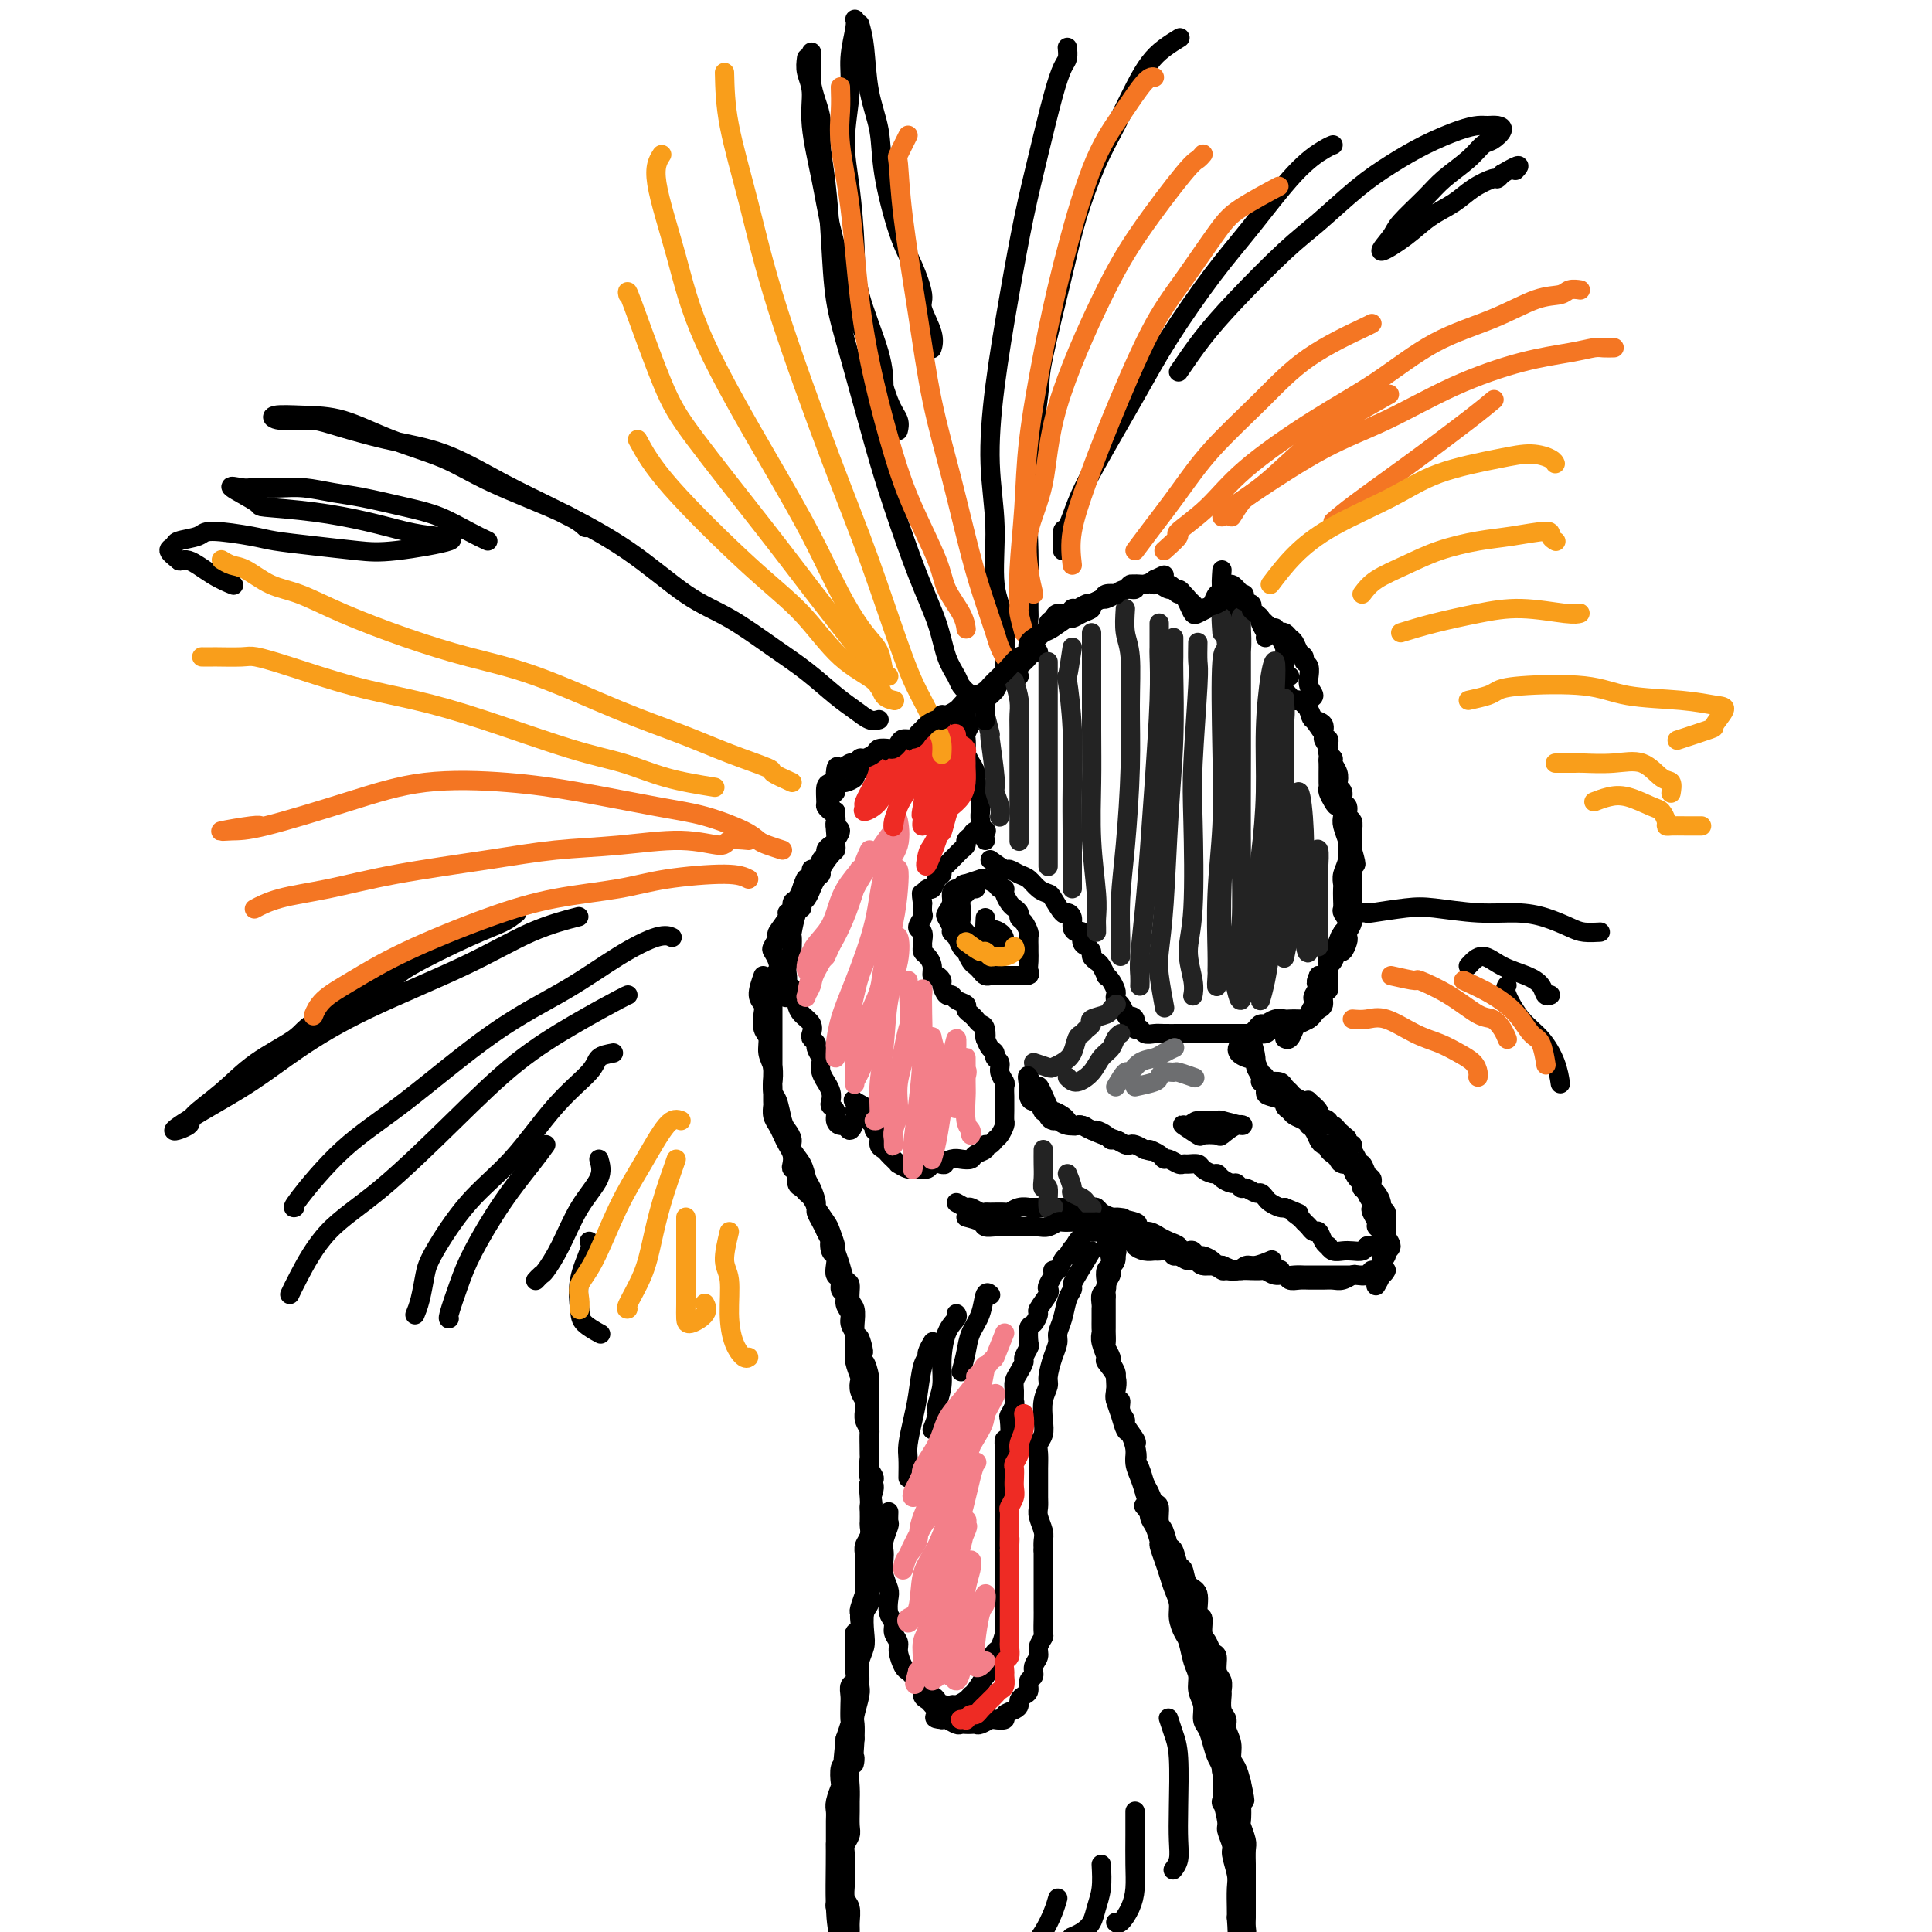 <svg viewBox='0 0 400 400' version='1.1' xmlns='http://www.w3.org/2000/svg' xmlns:xlink='http://www.w3.org/1999/xlink'><g fill='none' stroke='#000000' stroke-width='4' stroke-linecap='round' stroke-linejoin='round'><path d='M204,174c-0.422,-1.472 -0.844,-2.944 -1,-4c-0.156,-1.056 -0.046,-1.697 0,-2c0.046,-0.303 0.027,-0.269 0,-1c-0.027,-0.731 -0.064,-2.228 0,-3c0.064,-0.772 0.228,-0.818 0,-1c-0.228,-0.182 -0.850,-0.501 -1,-1c-0.150,-0.499 0.170,-1.179 0,-2c-0.170,-0.821 -0.830,-1.782 -1,-2c-0.170,-0.218 0.150,0.308 0,0c-0.150,-0.308 -0.769,-1.448 -1,-2c-0.231,-0.552 -0.072,-0.515 0,-1c0.072,-0.485 0.057,-1.492 0,-2c-0.057,-0.508 -0.156,-0.517 0,-1c0.156,-0.483 0.568,-1.439 1,-2c0.432,-0.561 0.886,-0.728 1,-1c0.114,-0.272 -0.110,-0.650 0,-1c0.110,-0.350 0.554,-0.671 1,-1c0.446,-0.329 0.893,-0.665 1,-1c0.107,-0.335 -0.125,-0.667 0,-1c0.125,-0.333 0.607,-0.667 1,-1c0.393,-0.333 0.696,-0.667 1,-1'/><path d='M206,143c1.267,-2.174 1.435,-2.609 2,-3c0.565,-0.391 1.526,-0.737 2,-1c0.474,-0.263 0.459,-0.441 1,-1c0.541,-0.559 1.637,-1.498 2,-2c0.363,-0.502 -0.009,-0.568 0,-1c0.009,-0.432 0.398,-1.229 1,-2c0.602,-0.771 1.417,-1.517 2,-2c0.583,-0.483 0.933,-0.703 1,-1c0.067,-0.297 -0.151,-0.672 0,-1c0.151,-0.328 0.669,-0.609 1,-1c0.331,-0.391 0.474,-0.894 1,-1c0.526,-0.106 1.435,0.183 2,0c0.565,-0.183 0.785,-0.838 1,-1c0.215,-0.162 0.423,0.168 1,0c0.577,-0.168 1.522,-0.834 2,-1c0.478,-0.166 0.491,0.166 1,0c0.509,-0.166 1.516,-0.832 2,-1c0.484,-0.168 0.444,0.161 1,0c0.556,-0.161 1.706,-0.814 2,-1c0.294,-0.186 -0.269,0.094 0,0c0.269,-0.094 1.371,-0.561 2,-1c0.629,-0.439 0.785,-0.849 1,-1c0.215,-0.151 0.490,-0.043 1,0c0.510,0.043 1.255,0.022 2,0'/><path d='M237,121c3.357,-1.065 2.248,-0.229 2,0c-0.248,0.229 0.363,-0.150 1,0c0.637,0.150 1.298,0.831 2,1c0.702,0.169 1.445,-0.172 2,0c0.555,0.172 0.921,0.856 1,1c0.079,0.144 -0.130,-0.252 0,0c0.130,0.252 0.598,1.152 1,2c0.402,0.848 0.737,1.645 1,2c0.263,0.355 0.452,0.267 1,0c0.548,-0.267 1.453,-0.712 2,-1c0.547,-0.288 0.734,-0.417 1,-1c0.266,-0.583 0.610,-1.618 1,-2c0.390,-0.382 0.826,-0.109 1,0c0.174,0.109 0.087,0.055 0,0'/><path d='M253,118c-0.119,1.630 -0.238,3.260 0,4c0.238,0.740 0.834,0.591 1,1c0.166,0.409 -0.099,1.378 0,2c0.099,0.622 0.563,0.899 1,2c0.437,1.101 0.849,3.027 1,4c0.151,0.973 0.043,0.992 0,1c-0.043,0.008 -0.022,0.004 0,0'/><path d='M257,125c1.147,0.748 2.293,1.497 3,2c0.707,0.503 0.974,0.762 1,1c0.026,0.238 -0.189,0.456 0,1c0.189,0.544 0.782,1.416 1,2c0.218,0.584 0.062,0.881 0,1c-0.062,0.119 -0.031,0.059 0,0'/><path d='M264,130c0.309,0.629 0.618,1.258 1,2c0.382,0.742 0.838,1.596 1,2c0.162,0.404 0.030,0.357 0,1c-0.030,0.643 0.044,1.977 0,3c-0.044,1.023 -0.204,1.737 0,2c0.204,0.263 0.773,0.075 1,0c0.227,-0.075 0.114,-0.038 0,0'/><path d='M266,143c0.789,0.896 1.578,1.792 2,2c0.422,0.208 0.476,-0.271 1,0c0.524,0.271 1.517,1.294 2,2c0.483,0.706 0.455,1.096 1,2c0.545,0.904 1.663,2.321 2,3c0.337,0.679 -0.106,0.618 0,1c0.106,0.382 0.760,1.205 1,2c0.240,0.795 0.064,1.561 0,2c-0.064,0.439 -0.018,0.550 0,1c0.018,0.450 0.008,1.237 0,2c-0.008,0.763 -0.013,1.501 0,2c0.013,0.499 0.046,0.759 0,1c-0.046,0.241 -0.170,0.463 0,1c0.170,0.537 0.633,1.388 1,2c0.367,0.612 0.638,0.984 1,1c0.362,0.016 0.815,-0.324 1,0c0.185,0.324 0.103,1.311 0,2c-0.103,0.689 -0.228,1.080 0,2c0.228,0.920 0.807,2.369 1,3c0.193,0.631 -0.001,0.444 0,1c0.001,0.556 0.196,1.853 0,3c-0.196,1.147 -0.784,2.142 -1,3c-0.216,0.858 -0.059,1.577 0,2c0.059,0.423 0.020,0.550 0,1c-0.020,0.450 -0.022,1.223 0,2c0.022,0.777 0.068,1.559 0,2c-0.068,0.441 -0.249,0.542 0,1c0.249,0.458 0.928,1.274 1,2c0.072,0.726 -0.464,1.363 -1,2'/><path d='M278,193c0.507,6.078 0.276,2.272 0,1c-0.276,-1.272 -0.596,-0.009 -1,1c-0.404,1.009 -0.893,1.765 -1,2c-0.107,0.235 0.167,-0.049 0,0c-0.167,0.049 -0.776,0.433 -1,1c-0.224,0.567 -0.064,1.317 0,2c0.064,0.683 0.032,1.300 0,2c-0.032,0.700 -0.064,1.483 0,2c0.064,0.517 0.224,0.769 0,1c-0.224,0.231 -0.833,0.443 -1,1c-0.167,0.557 0.106,1.459 0,2c-0.106,0.541 -0.592,0.721 -1,1c-0.408,0.279 -0.739,0.657 -1,1c-0.261,0.343 -0.452,0.652 -1,1c-0.548,0.348 -1.454,0.734 -2,1c-0.546,0.266 -0.734,0.411 -1,1c-0.266,0.589 -0.610,1.620 -1,2c-0.390,0.380 -0.826,0.109 -1,0c-0.174,-0.109 -0.087,-0.054 0,0'/><path d='M205,178c1.202,0.871 2.405,1.743 3,2c0.595,0.257 0.583,-0.099 1,0c0.417,0.099 1.262,0.654 2,1c0.738,0.346 1.367,0.482 2,1c0.633,0.518 1.268,1.416 2,2c0.732,0.584 1.559,0.852 2,1c0.441,0.148 0.496,0.176 1,1c0.504,0.824 1.458,2.446 2,3c0.542,0.554 0.671,0.042 1,0c0.329,-0.042 0.858,0.388 1,1c0.142,0.612 -0.103,1.407 0,2c0.103,0.593 0.553,0.985 1,1c0.447,0.015 0.889,-0.347 1,0c0.111,0.347 -0.111,1.403 0,2c0.111,0.597 0.554,0.736 1,1c0.446,0.264 0.894,0.653 1,1c0.106,0.347 -0.130,0.653 0,1c0.130,0.347 0.626,0.736 1,1c0.374,0.264 0.626,0.403 1,1c0.374,0.597 0.871,1.651 1,2c0.129,0.349 -0.110,-0.009 0,0c0.110,0.009 0.568,0.383 1,1c0.432,0.617 0.837,1.478 1,2c0.163,0.522 0.085,0.707 0,1c-0.085,0.293 -0.177,0.694 0,1c0.177,0.306 0.622,0.516 1,1c0.378,0.484 0.689,1.242 1,2'/><path d='M233,210c2.483,3.973 1.189,1.906 1,1c-0.189,-0.906 0.726,-0.649 1,0c0.274,0.649 -0.094,1.691 0,2c0.094,0.309 0.649,-0.113 1,0c0.351,0.113 0.499,0.762 1,1c0.501,0.238 1.357,0.064 2,0c0.643,-0.064 1.074,-0.017 2,0c0.926,0.017 2.349,0.005 3,0c0.651,-0.005 0.532,-0.001 1,0c0.468,0.001 1.525,0.000 2,0c0.475,-0.000 0.368,-0.000 1,0c0.632,0.000 2.004,0.000 3,0c0.996,-0.000 1.618,-0.000 2,0c0.382,0.000 0.526,0.001 1,0c0.474,-0.001 1.279,-0.003 2,0c0.721,0.003 1.358,0.011 2,0c0.642,-0.011 1.288,-0.041 2,0c0.712,0.041 1.489,0.155 2,0c0.511,-0.155 0.755,-0.577 1,-1'/><path d='M263,213c4.137,-0.171 2.480,-0.097 2,0c-0.480,0.097 0.217,0.219 1,0c0.783,-0.219 1.652,-0.777 2,-1c0.348,-0.223 0.174,-0.112 0,0'/><path d='M259,215c0.455,1.516 0.910,3.031 1,4c0.090,0.969 -0.186,1.391 0,2c0.186,0.609 0.835,1.406 1,2c0.165,0.594 -0.155,0.985 0,1c0.155,0.015 0.783,-0.347 1,0c0.217,0.347 0.023,1.402 0,2c-0.023,0.598 0.125,0.738 1,1c0.875,0.262 2.475,0.647 3,1c0.525,0.353 -0.027,0.673 0,1c0.027,0.327 0.633,0.662 1,1c0.367,0.338 0.493,0.681 1,1c0.507,0.319 1.393,0.614 2,1c0.607,0.386 0.936,0.864 1,1c0.064,0.136 -0.137,-0.069 0,0c0.137,0.069 0.610,0.414 1,1c0.390,0.586 0.696,1.414 1,2c0.304,0.586 0.607,0.930 1,1c0.393,0.070 0.878,-0.135 1,0c0.122,0.135 -0.117,0.610 0,1c0.117,0.390 0.591,0.695 1,1c0.409,0.305 0.753,0.610 1,1c0.247,0.390 0.395,0.864 1,1c0.605,0.136 1.665,-0.066 2,0c0.335,0.066 -0.054,0.399 0,1c0.054,0.601 0.553,1.469 1,2c0.447,0.531 0.842,0.723 1,1c0.158,0.277 0.079,0.638 0,1'/><path d='M282,246c3.261,3.213 1.414,1.246 1,1c-0.414,-0.246 0.606,1.230 1,2c0.394,0.770 0.162,0.836 0,1c-0.162,0.164 -0.254,0.428 0,1c0.254,0.572 0.853,1.454 1,2c0.147,0.546 -0.157,0.756 0,1c0.157,0.244 0.774,0.521 1,1c0.226,0.479 0.060,1.161 0,2c-0.060,0.839 -0.015,1.834 0,2c0.015,0.166 0.000,-0.498 0,0c-0.000,0.498 0.014,2.158 0,3c-0.014,0.842 -0.055,0.865 0,1c0.055,0.135 0.207,0.383 0,1c-0.207,0.617 -0.773,1.605 -1,2c-0.227,0.395 -0.113,0.198 0,0'/><path d='M198,249c0.785,0.453 1.570,0.906 2,1c0.430,0.094 0.504,-0.171 1,0c0.496,0.171 1.413,0.779 2,1c0.587,0.221 0.842,0.055 1,0c0.158,-0.055 0.218,-0.001 1,0c0.782,0.001 2.285,-0.052 3,0c0.715,0.052 0.642,0.210 1,0c0.358,-0.210 1.147,-0.788 2,-1c0.853,-0.212 1.771,-0.057 2,0c0.229,0.057 -0.229,0.015 0,0c0.229,-0.015 1.146,-0.004 2,0c0.854,0.004 1.646,0.001 2,0c0.354,-0.001 0.269,-0.000 1,0c0.731,0.000 2.276,-0.001 3,0c0.724,0.001 0.627,0.003 1,0c0.373,-0.003 1.216,-0.012 2,0c0.784,0.012 1.509,0.044 2,0c0.491,-0.044 0.748,-0.166 1,0c0.252,0.166 0.501,0.619 1,1c0.499,0.381 1.250,0.691 2,1'/><path d='M230,252c4.931,0.415 1.260,-0.048 1,0c-0.260,0.048 2.891,0.605 4,1c1.109,0.395 0.177,0.627 0,1c-0.177,0.373 0.403,0.888 1,1c0.597,0.112 1.212,-0.177 2,0c0.788,0.177 1.750,0.822 2,1c0.250,0.178 -0.214,-0.110 0,0c0.214,0.110 1.104,0.617 2,1c0.896,0.383 1.799,0.643 2,1c0.201,0.357 -0.298,0.813 0,1c0.298,0.187 1.393,0.105 2,0c0.607,-0.105 0.726,-0.234 1,0c0.274,0.234 0.702,0.832 1,1c0.298,0.168 0.464,-0.095 1,0c0.536,0.095 1.442,0.547 2,1c0.558,0.453 0.768,0.906 1,1c0.232,0.094 0.486,-0.171 1,0c0.514,0.171 1.289,0.778 2,1c0.711,0.222 1.359,0.060 2,0c0.641,-0.060 1.275,-0.016 2,0c0.725,0.016 1.541,0.004 2,0c0.459,-0.004 0.560,-0.001 1,0c0.440,0.001 1.220,0.001 2,0'/><path d='M264,263c1.582,-0.061 1.038,-0.212 1,0c-0.038,0.212 0.431,0.789 1,1c0.569,0.211 1.237,0.057 2,0c0.763,-0.057 1.622,-0.015 2,0c0.378,0.015 0.275,0.004 1,0c0.725,-0.004 2.277,-0.001 3,0c0.723,0.001 0.617,0.000 1,0c0.383,-0.000 1.253,-0.000 2,0c0.747,0.000 1.369,0.001 2,0c0.631,-0.001 1.269,-0.004 2,0c0.731,0.004 1.555,0.015 2,0c0.445,-0.015 0.511,-0.056 1,0c0.489,0.056 1.401,0.207 2,0c0.599,-0.207 0.885,-0.774 1,-1c0.115,-0.226 0.057,-0.113 0,0'/><path d='M251,233c-1.096,-0.552 -2.191,-1.104 -3,-1c-0.809,0.104 -1.330,0.865 -2,1c-0.670,0.135 -1.488,-0.354 -1,0c0.488,0.354 2.284,1.551 3,2c0.716,0.449 0.354,0.149 1,0c0.646,-0.149 2.302,-0.149 3,0c0.698,0.149 0.439,0.447 1,0c0.561,-0.447 1.944,-1.637 3,-2c1.056,-0.363 1.787,0.103 1,0c-0.787,-0.103 -3.090,-0.774 -4,-1c-0.910,-0.226 -0.426,-0.008 -1,0c-0.574,0.008 -2.205,-0.194 -3,0c-0.795,0.194 -0.752,0.783 -1,1c-0.248,0.217 -0.785,0.062 -1,0c-0.215,-0.062 -0.107,-0.031 0,0'/><path d='M213,223c-0.089,1.572 -0.178,3.143 0,4c0.178,0.857 0.624,0.999 1,1c0.376,0.001 0.682,-0.140 1,0c0.318,0.140 0.649,0.562 1,1c0.351,0.438 0.724,0.892 1,1c0.276,0.108 0.455,-0.128 1,0c0.545,0.128 1.454,0.622 2,1c0.546,0.378 0.728,0.641 1,1c0.272,0.359 0.635,0.813 1,1c0.365,0.187 0.731,0.105 1,0c0.269,-0.105 0.439,-0.234 1,0c0.561,0.234 1.511,0.832 2,1c0.489,0.168 0.516,-0.095 1,0c0.484,0.095 1.425,0.547 2,1c0.575,0.453 0.783,0.905 1,1c0.217,0.095 0.442,-0.168 1,0c0.558,0.168 1.449,0.767 2,1c0.551,0.233 0.764,0.101 1,0c0.236,-0.101 0.496,-0.172 1,0c0.504,0.172 1.252,0.586 2,1'/><path d='M237,238c2.440,0.730 1.039,0.056 1,0c-0.039,-0.056 1.285,0.507 2,1c0.715,0.493 0.820,0.917 1,1c0.180,0.083 0.433,-0.175 1,0c0.567,0.175 1.446,0.782 2,1c0.554,0.218 0.782,0.048 1,0c0.218,-0.048 0.426,0.025 1,0c0.574,-0.025 1.515,-0.148 2,0c0.485,0.148 0.515,0.565 1,1c0.485,0.435 1.425,0.886 2,1c0.575,0.114 0.784,-0.109 1,0c0.216,0.109 0.438,0.550 1,1c0.562,0.450 1.464,0.909 2,1c0.536,0.091 0.707,-0.187 1,0c0.293,0.187 0.709,0.838 1,1c0.291,0.162 0.458,-0.164 1,0c0.542,0.164 1.458,0.818 2,1c0.542,0.182 0.709,-0.109 1,0c0.291,0.109 0.705,0.618 1,1c0.295,0.382 0.471,0.639 1,1c0.529,0.361 1.412,0.828 2,1c0.588,0.172 0.882,0.049 1,0c0.118,-0.049 0.059,-0.025 0,0'/><path d='M266,250c4.891,2.035 2.620,1.124 2,1c-0.620,-0.124 0.411,0.539 1,1c0.589,0.461 0.735,0.718 1,1c0.265,0.282 0.649,0.587 1,1c0.351,0.413 0.668,0.933 1,1c0.332,0.067 0.680,-0.318 1,0c0.320,0.318 0.614,1.339 1,2c0.386,0.661 0.866,0.961 1,1c0.134,0.039 -0.077,-0.185 0,0c0.077,0.185 0.440,0.779 1,1c0.560,0.221 1.315,0.070 2,0c0.685,-0.070 1.300,-0.057 2,0c0.700,0.057 1.486,0.159 2,0c0.514,-0.159 0.757,-0.580 1,-1'/><path d='M283,258c1.167,-0.167 0.583,-0.083 0,0'/><path d='M202,184c-0.651,0.018 -1.302,0.036 -2,0c-0.698,-0.036 -1.442,-0.127 -2,0c-0.558,0.127 -0.930,0.471 -1,1c-0.070,0.529 0.163,1.241 0,2c-0.163,0.759 -0.720,1.564 -1,2c-0.280,0.436 -0.283,0.501 0,1c0.283,0.499 0.850,1.430 1,2c0.150,0.570 -0.118,0.778 0,1c0.118,0.222 0.623,0.459 1,1c0.377,0.541 0.626,1.388 1,2c0.374,0.612 0.874,0.990 1,1c0.126,0.010 -0.121,-0.347 0,0c0.121,0.347 0.610,1.399 1,2c0.390,0.601 0.681,0.749 1,1c0.319,0.251 0.666,0.603 1,1c0.334,0.397 0.656,0.838 1,1c0.344,0.162 0.711,0.043 1,0c0.289,-0.043 0.500,-0.012 1,0c0.500,0.012 1.288,0.003 2,0c0.712,-0.003 1.346,-0.001 2,0c0.654,0.001 1.327,0.000 2,0'/><path d='M212,202c1.619,0.019 1.166,-0.433 1,-1c-0.166,-0.567 -0.044,-1.250 0,-2c0.044,-0.750 0.009,-1.567 0,-2c-0.009,-0.433 0.008,-0.483 0,-1c-0.008,-0.517 -0.040,-1.500 0,-2c0.040,-0.500 0.151,-0.515 0,-1c-0.151,-0.485 -0.565,-1.438 -1,-2c-0.435,-0.562 -0.891,-0.731 -1,-1c-0.109,-0.269 0.129,-0.636 0,-1c-0.129,-0.364 -0.626,-0.724 -1,-1c-0.374,-0.276 -0.624,-0.469 -1,-1c-0.376,-0.531 -0.878,-1.400 -1,-2c-0.122,-0.600 0.138,-0.932 0,-1c-0.138,-0.068 -0.672,0.128 -1,0c-0.328,-0.128 -0.449,-0.581 -1,-1c-0.551,-0.419 -1.533,-0.805 -2,-1c-0.467,-0.195 -0.419,-0.199 -1,0c-0.581,0.199 -1.790,0.599 -3,1'/><path d='M200,183c-1.254,0.020 -0.388,0.572 0,1c0.388,0.428 0.299,0.734 0,1c-0.299,0.266 -0.808,0.491 -1,1c-0.192,0.509 -0.068,1.300 0,2c0.068,0.700 0.079,1.309 0,2c-0.079,0.691 -0.246,1.465 0,2c0.246,0.535 0.907,0.830 1,1c0.093,0.170 -0.381,0.214 0,1c0.381,0.786 1.618,2.314 2,3c0.382,0.686 -0.089,0.531 0,1c0.089,0.469 0.740,1.563 1,2c0.260,0.437 0.130,0.219 0,0'/><path d='M204,190c-0.089,1.635 -0.177,3.269 0,4c0.177,0.731 0.621,0.557 1,1c0.379,0.443 0.695,1.502 1,2c0.305,0.498 0.601,0.435 1,0c0.399,-0.435 0.903,-1.244 1,-2c0.097,-0.756 -0.211,-1.460 -1,-2c-0.789,-0.540 -2.059,-0.914 -2,0c0.059,0.914 1.445,3.118 2,4c0.555,0.882 0.277,0.441 0,0'/><path d='M207,197c0.500,1.167 0.250,0.583 0,0'/><path d='M200,146c-0.796,1.292 -1.593,2.584 -2,3c-0.407,0.416 -0.425,-0.043 -1,0c-0.575,0.043 -1.705,0.588 -2,1c-0.295,0.412 0.247,0.690 0,1c-0.247,0.310 -1.283,0.651 -2,1c-0.717,0.349 -1.116,0.707 -2,1c-0.884,0.293 -2.253,0.523 -3,1c-0.747,0.477 -0.871,1.203 -2,2c-1.129,0.797 -3.263,1.667 -4,2c-0.737,0.333 -0.076,0.130 0,0c0.076,-0.130 -0.431,-0.189 -1,0c-0.569,0.189 -1.199,0.624 -2,1c-0.801,0.376 -1.774,0.692 -2,1c-0.226,0.308 0.294,0.608 0,1c-0.294,0.392 -1.403,0.878 -2,1c-0.597,0.122 -0.683,-0.118 -1,0c-0.317,0.118 -0.867,0.595 -1,1c-0.133,0.405 0.150,0.737 0,1c-0.150,0.263 -0.733,0.455 -1,1c-0.267,0.545 -0.219,1.441 0,2c0.219,0.559 0.610,0.779 1,1'/><path d='M173,168c-0.134,1.329 0.031,1.651 0,2c-0.031,0.349 -0.256,0.724 0,1c0.256,0.276 0.995,0.453 1,1c0.005,0.547 -0.724,1.463 -1,2c-0.276,0.537 -0.098,0.693 0,1c0.098,0.307 0.114,0.763 0,1c-0.114,0.237 -0.360,0.254 -1,1c-0.640,0.746 -1.673,2.223 -2,3c-0.327,0.777 0.053,0.856 0,1c-0.053,0.144 -0.540,0.353 -1,1c-0.460,0.647 -0.893,1.732 -1,2c-0.107,0.268 0.112,-0.282 0,0c-0.112,0.282 -0.556,1.397 -1,2c-0.444,0.603 -0.890,0.696 -1,1c-0.110,0.304 0.114,0.820 0,1c-0.114,0.180 -0.567,0.023 -1,1c-0.433,0.977 -0.847,3.087 -1,4c-0.153,0.913 -0.045,0.629 0,1c0.045,0.371 0.026,1.399 0,2c-0.026,0.601 -0.059,0.777 0,1c0.059,0.223 0.212,0.493 0,1c-0.212,0.507 -0.788,1.252 -1,2c-0.212,0.748 -0.061,1.499 0,2c0.061,0.501 0.030,0.750 0,1'/><path d='M163,203c-1.304,5.821 0.437,2.872 1,2c0.563,-0.872 -0.052,0.332 0,1c0.052,0.668 0.771,0.799 1,1c0.229,0.201 -0.031,0.474 0,1c0.031,0.526 0.352,1.307 1,2c0.648,0.693 1.623,1.298 2,2c0.377,0.702 0.157,1.501 0,2c-0.157,0.499 -0.252,0.696 0,1c0.252,0.304 0.851,0.714 1,1c0.149,0.286 -0.152,0.449 0,1c0.152,0.551 0.758,1.491 1,2c0.242,0.509 0.121,0.587 0,1c-0.121,0.413 -0.242,1.161 0,2c0.242,0.839 0.848,1.769 1,2c0.152,0.231 -0.152,-0.237 0,0c0.152,0.237 0.758,1.180 1,2c0.242,0.820 0.120,1.516 0,2c-0.120,0.484 -0.239,0.755 0,1c0.239,0.245 0.837,0.463 1,1c0.163,0.537 -0.110,1.392 0,2c0.110,0.608 0.604,0.970 1,1c0.396,0.030 0.694,-0.270 1,0c0.306,0.270 0.621,1.111 1,1c0.379,-0.111 0.823,-1.175 1,-2c0.177,-0.825 0.089,-1.413 0,-2'/><path d='M177,230c0.205,-1.047 0.217,-1.665 0,-2c-0.217,-0.335 -0.662,-0.388 0,0c0.662,0.388 2.430,1.216 3,2c0.570,0.784 -0.058,1.523 0,2c0.058,0.477 0.803,0.691 1,1c0.197,0.309 -0.154,0.713 0,1c0.154,0.287 0.815,0.458 1,1c0.185,0.542 -0.104,1.456 0,2c0.104,0.544 0.601,0.719 1,1c0.399,0.281 0.702,0.668 1,1c0.298,0.332 0.593,0.611 1,1c0.407,0.389 0.925,0.890 1,1c0.075,0.110 -0.293,-0.170 0,0c0.293,0.170 1.247,0.792 2,1c0.753,0.208 1.305,0.004 2,0c0.695,-0.004 1.533,0.191 2,0c0.467,-0.191 0.562,-0.769 1,-1c0.438,-0.231 1.219,-0.116 2,0'/><path d='M195,241c1.295,0.060 0.033,0.209 0,0c-0.033,-0.209 1.162,-0.777 2,-1c0.838,-0.223 1.320,-0.102 2,0c0.680,0.102 1.558,0.186 2,0c0.442,-0.186 0.447,-0.642 1,-1c0.553,-0.358 1.653,-0.620 2,-1c0.347,-0.380 -0.061,-0.879 0,-1c0.061,-0.121 0.591,0.137 1,0c0.409,-0.137 0.698,-0.669 1,-1c0.302,-0.331 0.617,-0.460 1,-1c0.383,-0.540 0.835,-1.492 1,-2c0.165,-0.508 0.044,-0.574 0,-1c-0.044,-0.426 -0.011,-1.213 0,-2c0.011,-0.787 -0.001,-1.576 0,-2c0.001,-0.424 0.015,-0.485 0,-1c-0.015,-0.515 -0.061,-1.486 0,-2c0.061,-0.514 0.227,-0.572 0,-1c-0.227,-0.428 -0.848,-1.227 -1,-2c-0.152,-0.773 0.167,-1.519 0,-2c-0.167,-0.481 -0.818,-0.696 -1,-1c-0.182,-0.304 0.105,-0.697 0,-1c-0.105,-0.303 -0.601,-0.515 -1,-1c-0.399,-0.485 -0.699,-1.242 -1,-2'/><path d='M204,215c-0.477,-2.985 -0.169,-0.449 0,0c0.169,0.449 0.199,-1.189 0,-2c-0.199,-0.811 -0.626,-0.795 -1,-1c-0.374,-0.205 -0.695,-0.632 -1,-1c-0.305,-0.368 -0.592,-0.677 -1,-1c-0.408,-0.323 -0.935,-0.659 -1,-1c-0.065,-0.341 0.332,-0.687 0,-1c-0.332,-0.313 -1.395,-0.594 -2,-1c-0.605,-0.406 -0.753,-0.936 -1,-1c-0.247,-0.064 -0.592,0.338 -1,0c-0.408,-0.338 -0.879,-1.417 -1,-2c-0.121,-0.583 0.108,-0.671 0,-1c-0.108,-0.329 -0.555,-0.900 -1,-1c-0.445,-0.100 -0.890,0.271 -1,0c-0.110,-0.271 0.114,-1.185 0,-2c-0.114,-0.815 -0.565,-1.532 -1,-2c-0.435,-0.468 -0.853,-0.688 -1,-1c-0.147,-0.312 -0.021,-0.718 0,-1c0.021,-0.282 -0.061,-0.442 0,-1c0.061,-0.558 0.265,-1.514 0,-2c-0.265,-0.486 -0.999,-0.501 -1,-1c-0.001,-0.499 0.730,-1.480 1,-2c0.270,-0.520 0.077,-0.577 0,-1c-0.077,-0.423 -0.039,-1.211 0,-2'/><path d='M191,187c-0.357,-2.705 -0.249,-1.968 0,-2c0.249,-0.032 0.640,-0.835 1,-1c0.360,-0.165 0.688,0.307 1,0c0.312,-0.307 0.608,-1.392 1,-2c0.392,-0.608 0.878,-0.740 1,-1c0.122,-0.260 -0.122,-0.647 0,-1c0.122,-0.353 0.611,-0.672 1,-1c0.389,-0.328 0.678,-0.665 1,-1c0.322,-0.335 0.678,-0.667 1,-1c0.322,-0.333 0.610,-0.667 1,-1c0.390,-0.333 0.882,-0.664 1,-1c0.118,-0.336 -0.140,-0.679 0,-1c0.140,-0.321 0.677,-0.622 1,-1c0.323,-0.378 0.433,-0.832 1,-1c0.567,-0.168 1.591,-0.048 2,0c0.409,0.048 0.205,0.024 0,0'/><path d='M235,255c-1.156,0.604 -2.313,1.209 -3,2c-0.687,0.791 -0.906,1.769 -1,2c-0.094,0.231 -0.064,-0.286 0,0c0.064,0.286 0.162,1.376 0,2c-0.162,0.624 -0.583,0.782 -1,1c-0.417,0.218 -0.830,0.496 -1,1c-0.170,0.504 -0.098,1.233 0,2c0.098,0.767 0.222,1.570 0,2c-0.222,0.430 -0.792,0.486 -1,1c-0.208,0.514 -0.055,1.485 0,2c0.055,0.515 0.014,0.573 0,1c-0.014,0.427 0.001,1.221 0,2c-0.001,0.779 -0.016,1.541 0,2c0.016,0.459 0.064,0.615 0,1c-0.064,0.385 -0.241,0.999 0,2c0.241,1.001 0.901,2.389 1,3c0.099,0.611 -0.363,0.445 0,1c0.363,0.555 1.550,1.830 2,3c0.450,1.170 0.162,2.234 0,3c-0.162,0.766 -0.197,1.233 0,2c0.197,0.767 0.626,1.832 1,3c0.374,1.168 0.692,2.437 1,3c0.308,0.563 0.608,0.419 1,1c0.392,0.581 0.878,1.888 1,3c0.122,1.112 -0.121,2.030 0,3c0.121,0.970 0.606,1.991 1,3c0.394,1.009 0.697,2.004 1,3'/><path d='M237,309c1.630,5.683 1.207,3.391 1,3c-0.207,-0.391 -0.196,1.120 0,2c0.196,0.880 0.577,1.131 1,2c0.423,0.869 0.886,2.357 1,3c0.114,0.643 -0.123,0.440 0,1c0.123,0.560 0.607,1.882 1,3c0.393,1.118 0.697,2.033 1,3c0.303,0.967 0.606,1.986 1,3c0.394,1.014 0.879,2.022 1,3c0.121,0.978 -0.121,1.928 0,3c0.121,1.072 0.606,2.268 1,3c0.394,0.732 0.698,1.000 1,2c0.302,1.000 0.602,2.733 1,4c0.398,1.267 0.894,2.068 1,3c0.106,0.932 -0.179,1.996 0,3c0.179,1.004 0.821,1.950 1,3c0.179,1.050 -0.106,2.206 0,3c0.106,0.794 0.603,1.228 1,2c0.397,0.772 0.694,1.884 1,3c0.306,1.116 0.622,2.236 1,3c0.378,0.764 0.818,1.172 1,3c0.182,1.828 0.105,5.074 0,6c-0.105,0.926 -0.239,-0.470 0,0c0.239,0.470 0.853,2.804 1,4c0.147,1.196 -0.171,1.253 0,2c0.171,0.747 0.830,2.185 1,3c0.170,0.815 -0.151,1.006 0,2c0.151,0.994 0.772,2.792 1,4c0.228,1.208 0.061,1.825 0,3c-0.061,1.175 -0.018,2.907 0,4c0.018,1.093 0.009,1.546 0,2'/><path d='M256,397c0.408,5.407 -0.073,3.925 0,4c0.073,0.075 0.699,1.708 1,3c0.301,1.292 0.277,2.245 0,3c-0.277,0.755 -0.806,1.313 -1,2c-0.194,0.687 -0.052,1.504 0,2c0.052,0.496 0.014,0.672 0,1c-0.014,0.328 -0.004,0.808 0,1c0.004,0.192 0.002,0.096 0,0'/><path d='M160,206c-0.000,1.622 -0.000,3.245 0,4c0.000,0.755 0.000,0.643 0,1c-0.000,0.357 -0.000,1.184 0,2c0.000,0.816 0.000,1.621 0,2c-0.000,0.379 -0.001,0.332 0,1c0.001,0.668 0.003,2.050 0,3c-0.003,0.950 -0.012,1.469 0,2c0.012,0.531 0.044,1.072 0,2c-0.044,0.928 -0.165,2.241 0,3c0.165,0.759 0.617,0.965 1,2c0.383,1.035 0.698,2.899 1,4c0.302,1.101 0.592,1.440 1,2c0.408,0.560 0.935,1.342 1,2c0.065,0.658 -0.332,1.193 0,2c0.332,0.807 1.394,1.888 2,3c0.606,1.112 0.758,2.255 1,3c0.242,0.745 0.575,1.090 1,2c0.425,0.910 0.941,2.384 1,3c0.059,0.616 -0.339,0.373 0,1c0.339,0.627 1.414,2.124 2,3c0.586,0.876 0.681,1.132 1,2c0.319,0.868 0.860,2.349 1,3c0.140,0.651 -0.121,0.472 0,1c0.121,0.528 0.625,1.765 1,3c0.375,1.235 0.622,2.470 1,3c0.378,0.530 0.886,0.355 1,1c0.114,0.645 -0.165,2.111 0,3c0.165,0.889 0.775,1.201 1,2c0.225,0.799 0.064,2.085 0,3c-0.064,0.915 -0.032,1.457 0,2'/><path d='M177,276c2.868,7.724 1.539,2.034 1,1c-0.539,-1.034 -0.288,2.589 0,4c0.288,1.411 0.613,0.609 1,1c0.387,0.391 0.836,1.975 1,3c0.164,1.025 0.044,1.491 0,2c-0.044,0.509 -0.012,1.061 0,2c0.012,0.939 0.004,2.264 0,3c-0.004,0.736 -0.002,0.883 0,2c0.002,1.117 0.006,3.203 0,4c-0.006,0.797 -0.021,0.303 0,1c0.021,0.697 0.077,2.584 0,4c-0.077,1.416 -0.287,2.361 0,3c0.287,0.639 1.070,0.971 1,2c-0.070,1.029 -0.995,2.754 -1,4c-0.005,1.246 0.909,2.013 1,3c0.091,0.987 -0.641,2.192 -1,3c-0.359,0.808 -0.344,1.218 0,2c0.344,0.782 1.017,1.937 1,3c-0.017,1.063 -0.723,2.035 -1,3c-0.277,0.965 -0.126,1.924 0,3c0.126,1.076 0.226,2.269 0,3c-0.226,0.731 -0.778,1.000 -1,2c-0.222,1.000 -0.112,2.730 0,4c0.112,1.270 0.227,2.082 0,3c-0.227,0.918 -0.797,1.944 -1,3c-0.203,1.056 -0.040,2.141 0,3c0.040,0.859 -0.042,1.493 0,2c0.042,0.507 0.207,0.889 0,2c-0.207,1.111 -0.787,2.953 -1,4c-0.213,1.047 -0.061,1.299 0,2c0.061,0.701 0.030,1.850 0,3'/><path d='M177,360c-0.558,7.800 0.047,4.799 0,4c-0.047,-0.799 -0.745,0.605 -1,2c-0.255,1.395 -0.067,2.782 0,4c0.067,1.218 0.014,2.266 0,3c-0.014,0.734 0.010,1.154 0,2c-0.010,0.846 -0.055,2.116 0,3c0.055,0.884 0.211,1.380 0,2c-0.211,0.620 -0.790,1.363 -1,2c-0.210,0.637 -0.053,1.167 0,2c0.053,0.833 -0.000,1.970 0,3c0.000,1.030 0.053,1.952 0,3c-0.053,1.048 -0.211,2.221 0,3c0.211,0.779 0.792,1.165 1,2c0.208,0.835 0.042,2.119 0,3c-0.042,0.881 0.040,1.360 0,2c-0.040,0.640 -0.203,1.442 0,2c0.203,0.558 0.772,0.874 1,1c0.228,0.126 0.114,0.063 0,0'/><path d='M226,259c-1.148,1.908 -2.296,3.816 -3,5c-0.704,1.184 -0.963,1.644 -1,2c-0.037,0.356 0.148,0.609 0,1c-0.148,0.391 -0.631,0.922 -1,2c-0.369,1.078 -0.625,2.705 -1,4c-0.375,1.295 -0.870,2.258 -1,3c-0.130,0.742 0.105,1.265 0,2c-0.105,0.735 -0.550,1.684 -1,3c-0.450,1.316 -0.904,3.000 -1,4c-0.096,1.000 0.167,1.318 0,2c-0.167,0.682 -0.763,1.729 -1,3c-0.237,1.271 -0.116,2.766 0,4c0.116,1.234 0.227,2.206 0,3c-0.227,0.794 -0.793,1.410 -1,2c-0.207,0.590 -0.055,1.155 0,2c0.055,0.845 0.014,1.968 0,3c-0.014,1.032 0.000,1.971 0,3c-0.000,1.029 -0.014,2.148 0,3c0.014,0.852 0.056,1.435 0,2c-0.056,0.565 -0.211,1.110 0,2c0.211,0.890 0.788,2.124 1,3c0.212,0.876 0.061,1.393 0,2c-0.061,0.607 -0.030,1.303 0,2'/><path d='M216,321c-0.000,5.375 -0.000,3.313 0,3c0.000,-0.313 0.000,1.122 0,2c-0.000,0.878 -0.000,1.199 0,2c0.000,0.801 0.001,2.084 0,3c-0.001,0.916 -0.004,1.467 0,2c0.004,0.533 0.016,1.049 0,2c-0.016,0.951 -0.061,2.337 0,3c0.061,0.663 0.228,0.601 0,1c-0.228,0.399 -0.850,1.258 -1,2c-0.150,0.742 0.171,1.369 0,2c-0.171,0.631 -0.833,1.268 -1,2c-0.167,0.732 0.162,1.558 0,2c-0.162,0.442 -0.813,0.500 -1,1c-0.187,0.500 0.092,1.444 0,2c-0.092,0.556 -0.555,0.726 -1,1c-0.445,0.274 -0.874,0.651 -1,1c-0.126,0.349 0.050,0.668 0,1c-0.050,0.332 -0.327,0.676 -1,1c-0.673,0.324 -1.742,0.626 -2,1c-0.258,0.374 0.296,0.818 0,1c-0.296,0.182 -1.441,0.101 -2,0c-0.559,-0.101 -0.531,-0.223 -1,0c-0.469,0.223 -1.435,0.792 -2,1c-0.565,0.208 -0.728,0.057 -1,0c-0.272,-0.057 -0.654,-0.019 -1,0c-0.346,0.019 -0.657,0.019 -1,0c-0.343,-0.019 -0.719,-0.058 -1,0c-0.281,0.058 -0.467,0.211 -1,0c-0.533,-0.211 -1.413,-0.788 -2,-1c-0.587,-0.212 -0.882,-0.061 -1,0c-0.118,0.061 -0.059,0.030 0,0'/><path d='M195,356c-2.238,-0.167 -1.333,-0.583 -1,-1c0.333,-0.417 0.095,-0.833 0,-1c-0.095,-0.167 -0.048,-0.083 0,0'/><path d='M193,351c0.452,0.312 0.904,0.624 1,1c0.096,0.376 -0.163,0.815 0,1c0.163,0.185 0.750,0.117 1,0c0.250,-0.117 0.165,-0.283 0,0c-0.165,0.283 -0.409,1.014 0,1c0.409,-0.014 1.470,-0.775 2,-1c0.530,-0.225 0.528,0.085 1,0c0.472,-0.085 1.418,-0.567 2,-1c0.582,-0.433 0.800,-0.819 1,-1c0.200,-0.181 0.382,-0.157 1,-1c0.618,-0.843 1.671,-2.553 2,-3c0.329,-0.447 -0.066,0.368 0,0c0.066,-0.368 0.592,-1.919 1,-3c0.408,-1.081 0.698,-1.692 1,-2c0.302,-0.308 0.617,-0.312 1,-1c0.383,-0.688 0.835,-2.058 1,-3c0.165,-0.942 0.044,-1.456 0,-2c-0.044,-0.544 -0.012,-1.118 0,-2c0.012,-0.882 0.003,-2.071 0,-3c-0.003,-0.929 -0.001,-1.599 0,-2c0.001,-0.401 0.000,-0.532 0,-1c-0.000,-0.468 -0.000,-1.273 0,-2c0.000,-0.727 0.000,-1.377 0,-2c-0.000,-0.623 -0.000,-1.217 0,-2c0.000,-0.783 0.000,-1.753 0,-2c-0.000,-0.247 -0.000,0.228 0,0c0.000,-0.228 0.000,-1.161 0,-2c-0.000,-0.839 -0.000,-1.586 0,-2c0.000,-0.414 0.000,-0.496 0,-1c-0.000,-0.504 -0.000,-1.430 0,-2c0.000,-0.570 0.000,-0.785 0,-1'/><path d='M208,312c0.155,-4.844 0.041,-2.453 0,-2c-0.041,0.453 -0.011,-1.033 0,-2c0.011,-0.967 0.002,-1.417 0,-2c-0.002,-0.583 0.003,-1.301 0,-2c-0.003,-0.699 -0.015,-1.379 0,-2c0.015,-0.621 0.055,-1.184 0,-2c-0.055,-0.816 -0.207,-1.886 0,-2c0.207,-0.114 0.773,0.727 1,0c0.227,-0.727 0.113,-3.024 0,-4c-0.113,-0.976 -0.227,-0.632 0,-1c0.227,-0.368 0.796,-1.449 1,-2c0.204,-0.551 0.045,-0.571 0,-1c-0.045,-0.429 0.025,-1.265 0,-2c-0.025,-0.735 -0.147,-1.367 0,-2c0.147,-0.633 0.561,-1.267 1,-2c0.439,-0.733 0.901,-1.566 1,-2c0.099,-0.434 -0.167,-0.468 0,-1c0.167,-0.532 0.767,-1.561 1,-2c0.233,-0.439 0.099,-0.286 0,-1c-0.099,-0.714 -0.163,-2.293 0,-3c0.163,-0.707 0.552,-0.543 1,-1c0.448,-0.457 0.956,-1.536 1,-2c0.044,-0.464 -0.377,-0.313 0,-1c0.377,-0.687 1.550,-2.213 2,-3c0.450,-0.787 0.176,-0.836 0,-1c-0.176,-0.164 -0.254,-0.443 0,-1c0.254,-0.557 0.842,-1.392 1,-2c0.158,-0.608 -0.112,-0.988 0,-1c0.112,-0.012 0.607,0.343 1,0c0.393,-0.343 0.684,-1.384 1,-2c0.316,-0.616 0.658,-0.808 1,-1'/><path d='M221,260c1.477,-2.576 1.169,-1.517 1,-1c-0.169,0.517 -0.200,0.492 0,0c0.200,-0.492 0.630,-1.452 1,-2c0.370,-0.548 0.680,-0.686 1,-1c0.320,-0.314 0.649,-0.806 1,-1c0.351,-0.194 0.725,-0.090 1,0c0.275,0.090 0.452,0.168 1,0c0.548,-0.168 1.466,-0.581 2,-1c0.534,-0.419 0.682,-0.844 1,-1c0.318,-0.156 0.805,-0.045 1,0c0.195,0.045 0.097,0.022 0,0'/><path d='M184,313c-0.030,0.810 -0.060,1.620 0,2c0.060,0.380 0.211,0.331 0,1c-0.211,0.669 -0.785,2.056 -1,3c-0.215,0.944 -0.071,1.445 0,2c0.071,0.555 0.071,1.164 0,2c-0.071,0.836 -0.211,1.901 0,3c0.211,1.099 0.773,2.234 1,3c0.227,0.766 0.117,1.164 0,2c-0.117,0.836 -0.242,2.109 0,3c0.242,0.891 0.853,1.398 1,2c0.147,0.602 -0.168,1.299 0,2c0.168,0.701 0.819,1.406 1,2c0.181,0.594 -0.106,1.076 0,2c0.106,0.924 0.607,2.288 1,3c0.393,0.712 0.679,0.772 1,1c0.321,0.228 0.677,0.624 1,1c0.323,0.376 0.611,0.730 1,1c0.389,0.270 0.878,0.454 1,1c0.122,0.546 -0.123,1.453 0,2c0.123,0.547 0.613,0.735 1,1c0.387,0.265 0.671,0.608 1,1c0.329,0.392 0.705,0.833 1,1c0.295,0.167 0.510,0.058 1,0c0.490,-0.058 1.255,-0.067 2,0c0.745,0.067 1.470,0.210 2,0c0.530,-0.210 0.866,-0.774 1,-1c0.134,-0.226 0.067,-0.113 0,0'/><path d='M188,306c0.024,-1.474 0.048,-2.948 0,-4c-0.048,-1.052 -0.166,-1.683 0,-3c0.166,-1.317 0.618,-3.321 1,-5c0.382,-1.679 0.695,-3.032 1,-5c0.305,-1.968 0.604,-4.552 1,-6c0.396,-1.448 0.890,-1.759 1,-2c0.110,-0.241 -0.163,-0.411 0,-1c0.163,-0.589 0.761,-1.597 1,-2c0.239,-0.403 0.120,-0.202 0,0'/><path d='M193,296c0.454,-1.134 0.908,-2.267 1,-3c0.092,-0.733 -0.178,-1.064 0,-2c0.178,-0.936 0.804,-2.475 1,-4c0.196,-1.525 -0.039,-3.036 0,-5c0.039,-1.964 0.351,-4.382 1,-6c0.649,-1.618 1.636,-2.436 2,-3c0.364,-0.564 0.104,-0.876 0,-1c-0.104,-0.124 -0.052,-0.062 0,0'/><path d='M199,284c0.364,-1.326 0.728,-2.653 1,-4c0.272,-1.347 0.451,-2.715 1,-4c0.549,-1.285 1.467,-2.489 2,-4c0.533,-1.511 0.682,-3.330 1,-4c0.318,-0.670 0.805,-0.191 1,0c0.195,0.191 0.097,0.096 0,0'/><path d='M280,189c1.334,-0.028 2.668,-0.056 3,0c0.332,0.056 -0.338,0.197 1,0c1.338,-0.197 4.685,-0.730 7,-1c2.315,-0.270 3.600,-0.276 6,0c2.400,0.276 5.916,0.834 9,1c3.084,0.166 5.738,-0.061 8,0c2.262,0.061 4.134,0.409 6,1c1.866,0.591 3.727,1.427 5,2c1.273,0.573 1.958,0.885 3,1c1.042,0.115 2.441,0.033 3,0c0.559,-0.033 0.280,-0.016 0,0'/><path d='M201,144c-0.783,-0.698 -1.565,-1.397 -2,-2c-0.435,-0.603 -0.521,-1.112 -1,-2c-0.479,-0.888 -1.351,-2.155 -2,-4c-0.649,-1.845 -1.076,-4.268 -2,-7c-0.924,-2.732 -2.345,-5.772 -4,-10c-1.655,-4.228 -3.543,-9.644 -5,-14c-1.457,-4.356 -2.484,-7.653 -4,-13c-1.516,-5.347 -3.520,-12.743 -5,-18c-1.480,-5.257 -2.434,-8.373 -3,-12c-0.566,-3.627 -0.743,-7.765 -1,-12c-0.257,-4.235 -0.594,-8.569 -1,-12c-0.406,-3.431 -0.879,-5.960 -1,-8c-0.121,-2.040 0.111,-3.592 0,-5c-0.111,-1.408 -0.566,-2.672 -1,-4c-0.434,-1.328 -0.848,-2.721 -1,-4c-0.152,-1.279 -0.041,-2.446 0,-3c0.041,-0.554 0.011,-0.495 0,-1c-0.011,-0.505 -0.003,-1.573 0,-2c0.003,-0.427 0.002,-0.214 0,0'/><path d='M167,12c-0.127,0.954 -0.253,1.909 0,3c0.253,1.091 0.886,2.319 1,4c0.114,1.681 -0.290,3.817 0,7c0.290,3.183 1.274,7.414 2,11c0.726,3.586 1.195,6.529 2,10c0.805,3.471 1.946,7.472 3,11c1.054,3.528 2.020,6.585 3,9c0.980,2.415 1.975,4.189 3,7c1.025,2.811 2.079,6.661 3,9c0.921,2.339 1.710,3.168 2,4c0.290,0.832 0.083,1.666 0,2c-0.083,0.334 -0.041,0.167 0,0'/><path d='M183,81c0.005,-2.245 0.011,-4.490 -1,-8c-1.011,-3.510 -3.037,-8.286 -4,-12c-0.963,-3.714 -0.862,-6.368 -1,-10c-0.138,-3.632 -0.517,-8.244 -1,-12c-0.483,-3.756 -1.072,-6.656 -1,-10c0.072,-3.344 0.804,-7.131 1,-10c0.196,-2.869 -0.143,-4.821 0,-7c0.143,-2.179 0.769,-4.587 1,-6c0.231,-1.413 0.066,-1.832 0,-2c-0.066,-0.168 -0.033,-0.084 0,0'/><path d='M178,5c0.367,1.287 0.734,2.573 1,5c0.266,2.427 0.430,5.994 1,9c0.570,3.006 1.544,5.449 2,8c0.456,2.551 0.393,5.209 1,9c0.607,3.791 1.883,8.716 3,12c1.117,3.284 2.075,4.926 3,7c0.925,2.074 1.817,4.581 2,6c0.183,1.419 -0.343,1.752 0,3c0.343,1.248 1.554,3.413 2,5c0.446,1.587 0.127,2.596 0,3c-0.127,0.404 -0.064,0.202 0,0'/><path d='M211,140c-0.715,-0.394 -1.430,-0.789 -2,-1c-0.570,-0.211 -0.994,-0.240 -1,-2c-0.006,-1.760 0.406,-5.251 0,-8c-0.406,-2.749 -1.631,-4.755 -2,-8c-0.369,-3.245 0.116,-7.727 0,-12c-0.116,-4.273 -0.835,-8.335 -1,-13c-0.165,-4.665 0.224,-9.933 1,-16c0.776,-6.067 1.937,-12.931 3,-19c1.063,-6.069 2.026,-11.341 3,-16c0.974,-4.659 1.960,-8.706 3,-13c1.040,-4.294 2.135,-8.836 3,-12c0.865,-3.164 1.500,-4.951 2,-6c0.500,-1.049 0.865,-1.359 1,-2c0.135,-0.641 0.038,-1.612 0,-2c-0.038,-0.388 -0.019,-0.194 0,0'/><path d='M215,135c-0.846,-1.376 -1.693,-2.752 -2,-4c-0.307,-1.248 -0.075,-2.369 0,-3c0.075,-0.631 -0.008,-0.772 0,-3c0.008,-2.228 0.106,-6.543 0,-11c-0.106,-4.457 -0.416,-9.057 0,-15c0.416,-5.943 1.559,-13.228 2,-17c0.441,-3.772 0.179,-4.032 1,-8c0.821,-3.968 2.726,-11.646 4,-17c1.274,-5.354 1.916,-8.386 3,-12c1.084,-3.614 2.610,-7.811 4,-11c1.390,-3.189 2.643,-5.370 4,-8c1.357,-2.630 2.820,-5.710 4,-8c1.180,-2.290 2.079,-3.789 3,-5c0.921,-1.211 1.863,-2.134 3,-3c1.137,-0.866 2.468,-1.676 3,-2c0.532,-0.324 0.266,-0.162 0,0'/><path d='M220,114c-0.071,-1.689 -0.141,-3.378 0,-4c0.141,-0.622 0.494,-0.175 1,-1c0.506,-0.825 1.165,-2.920 2,-5c0.835,-2.080 1.846,-4.143 4,-8c2.154,-3.857 5.449,-9.508 8,-14c2.551,-4.492 4.357,-7.827 7,-12c2.643,-4.173 6.123,-9.185 9,-13c2.877,-3.815 5.149,-6.434 8,-10c2.851,-3.566 6.280,-8.080 9,-11c2.720,-2.920 4.732,-4.248 6,-5c1.268,-0.752 1.791,-0.929 2,-1c0.209,-0.071 0.105,-0.035 0,0'/><path d='M244,77c1.581,-2.320 3.162,-4.640 5,-7c1.838,-2.360 3.931,-4.760 7,-8c3.069,-3.240 7.112,-7.322 10,-10c2.888,-2.678 4.621,-3.954 7,-6c2.379,-2.046 5.404,-4.864 8,-7c2.596,-2.136 4.764,-3.592 7,-5c2.236,-1.408 4.538,-2.770 7,-4c2.462,-1.230 5.082,-2.328 7,-3c1.918,-0.672 3.135,-0.919 4,-1c0.865,-0.081 1.379,0.004 2,0c0.621,-0.004 1.350,-0.098 2,0c0.650,0.098 1.219,0.389 1,1c-0.219,0.611 -1.228,1.544 -2,2c-0.772,0.456 -1.307,0.437 -2,1c-0.693,0.563 -1.545,1.710 -3,3c-1.455,1.290 -3.512,2.723 -5,4c-1.488,1.277 -2.408,2.397 -4,4c-1.592,1.603 -3.855,3.689 -5,5c-1.145,1.311 -1.170,1.849 -2,3c-0.830,1.151 -2.464,2.916 -2,3c0.464,0.084 3.024,-1.512 5,-3c1.976,-1.488 3.366,-2.867 5,-4c1.634,-1.133 3.512,-2.019 5,-3c1.488,-0.981 2.584,-2.057 4,-3c1.416,-0.943 3.150,-1.754 4,-2c0.850,-0.246 0.814,0.073 1,0c0.186,-0.073 0.593,-0.536 1,-1'/><path d='M311,36c4.556,-2.711 3.444,-1.489 3,-1c-0.444,0.489 -0.222,0.244 0,0'/><path d='M182,149c-0.589,0.168 -1.178,0.336 -2,0c-0.822,-0.336 -1.876,-1.178 -3,-2c-1.124,-0.822 -2.319,-1.626 -4,-3c-1.681,-1.374 -3.850,-3.320 -6,-5c-2.150,-1.680 -4.282,-3.095 -7,-5c-2.718,-1.905 -6.020,-4.299 -9,-6c-2.980,-1.701 -5.636,-2.707 -9,-5c-3.364,-2.293 -7.437,-5.873 -12,-9c-4.563,-3.127 -9.617,-5.801 -14,-8c-4.383,-2.199 -8.094,-3.924 -12,-6c-3.906,-2.076 -8.005,-4.503 -12,-6c-3.995,-1.497 -7.884,-2.065 -12,-3c-4.116,-0.935 -8.459,-2.237 -11,-3c-2.541,-0.763 -3.279,-0.989 -5,-1c-1.721,-0.011 -4.426,0.191 -6,0c-1.574,-0.191 -2.016,-0.776 -1,-1c1.016,-0.224 3.491,-0.089 6,0c2.509,0.089 5.052,0.131 8,1c2.948,0.869 6.300,2.566 10,4c3.700,1.434 7.748,2.605 11,4c3.252,1.395 5.707,3.013 10,5c4.293,1.987 10.425,4.343 14,6c3.575,1.657 4.593,2.616 5,3c0.407,0.384 0.204,0.192 0,0'/><path d='M101,112c-1.161,-0.552 -2.321,-1.103 -4,-2c-1.679,-0.897 -3.876,-2.139 -6,-3c-2.124,-0.861 -4.174,-1.341 -7,-2c-2.826,-0.659 -6.427,-1.497 -9,-2c-2.573,-0.503 -4.118,-0.671 -6,-1c-1.882,-0.329 -4.102,-0.819 -6,-1c-1.898,-0.181 -3.474,-0.051 -5,0c-1.526,0.051 -3.003,0.024 -4,0c-0.997,-0.024 -1.515,-0.046 -2,0c-0.485,0.046 -0.939,0.158 -2,0c-1.061,-0.158 -2.730,-0.587 -2,0c0.730,0.587 3.860,2.188 5,3c1.140,0.812 0.291,0.834 2,1c1.709,0.166 5.978,0.477 10,1c4.022,0.523 7.799,1.258 11,2c3.201,0.742 5.827,1.492 8,2c2.173,0.508 3.894,0.774 6,1c2.106,0.226 4.597,0.411 3,1c-1.597,0.589 -7.283,1.581 -11,2c-3.717,0.419 -5.465,0.265 -8,0c-2.535,-0.265 -5.856,-0.643 -9,-1c-3.144,-0.357 -6.111,-0.695 -8,-1c-1.889,-0.305 -2.701,-0.576 -5,-1c-2.299,-0.424 -6.085,-1.001 -8,-1c-1.915,0.001 -1.958,0.580 -3,1c-1.042,0.420 -3.083,0.679 -4,1c-0.917,0.321 -0.708,0.702 -1,1c-0.292,0.298 -1.083,0.514 -1,1c0.083,0.486 1.042,1.243 2,2'/><path d='M37,116c0.214,0.469 0.748,-0.359 2,0c1.252,0.359 3.222,1.904 5,3c1.778,1.096 3.365,1.742 4,2c0.635,0.258 0.317,0.129 0,0'/><path d='M107,189c-0.817,0.669 -1.634,1.337 -3,2c-1.366,0.663 -3.281,1.320 -7,3c-3.719,1.680 -9.242,4.384 -12,6c-2.758,1.616 -2.752,2.146 -6,4c-3.248,1.854 -9.751,5.032 -13,7c-3.249,1.968 -3.245,2.725 -5,4c-1.755,1.275 -5.270,3.066 -8,5c-2.730,1.934 -4.675,4.010 -7,6c-2.325,1.990 -5.031,3.893 -6,5c-0.969,1.107 -0.201,1.419 -1,2c-0.799,0.581 -3.167,1.433 -3,1c0.167,-0.433 2.868,-2.150 6,-4c3.132,-1.850 6.696,-3.832 10,-6c3.304,-2.168 6.347,-4.522 10,-7c3.653,-2.478 7.915,-5.081 14,-8c6.085,-2.919 13.992,-6.153 20,-9c6.008,-2.847 10.118,-5.305 14,-7c3.882,-1.695 7.538,-2.627 9,-3c1.462,-0.373 0.731,-0.186 0,0'/><path d='M61,250c-0.321,0.081 -0.642,0.163 1,-2c1.642,-2.163 5.248,-6.570 9,-10c3.752,-3.430 7.652,-5.883 13,-10c5.348,-4.117 12.144,-9.898 18,-14c5.856,-4.102 10.771,-6.525 15,-9c4.229,-2.475 7.773,-5.004 11,-7c3.227,-1.996 6.138,-3.461 8,-4c1.862,-0.539 2.675,-0.154 3,0c0.325,0.154 0.163,0.077 0,0'/><path d='M60,268c0.400,-0.853 0.801,-1.706 2,-4c1.199,-2.294 3.198,-6.030 6,-9c2.802,-2.970 6.407,-5.174 11,-9c4.593,-3.826 10.173,-9.274 15,-14c4.827,-4.726 8.901,-8.730 13,-12c4.099,-3.270 8.222,-5.804 12,-8c3.778,-2.196 7.209,-4.053 9,-5c1.791,-0.947 1.940,-0.985 2,-1c0.060,-0.015 0.030,-0.008 0,0'/><path d='M113,237c-0.750,1.044 -1.501,2.087 -3,4c-1.499,1.913 -3.747,4.695 -6,8c-2.253,3.305 -4.513,7.134 -6,10c-1.487,2.866 -2.203,4.768 -3,7c-0.797,2.232 -1.676,4.793 -2,6c-0.324,1.207 -0.093,1.059 0,1c0.093,-0.059 0.046,-0.030 0,0'/><path d='M124,240c0.354,1.215 0.709,2.430 0,4c-0.709,1.570 -2.481,3.496 -4,6c-1.519,2.504 -2.786,5.585 -4,8c-1.214,2.415 -2.377,4.163 -3,5c-0.623,0.837 -0.706,0.764 -1,1c-0.294,0.236 -0.798,0.782 -1,1c-0.202,0.218 -0.101,0.109 0,0'/><path d='M122,257c0.225,0.328 0.450,0.656 0,2c-0.450,1.344 -1.574,3.706 -2,6c-0.426,2.294 -0.156,4.522 0,6c0.156,1.478 0.196,2.206 1,3c0.804,0.794 2.373,1.656 3,2c0.627,0.344 0.314,0.172 0,0'/></g>
<g fill='none' stroke='#F47623' stroke-width='4' stroke-linecap='round' stroke-linejoin='round'><path d='M174,18c0.049,1.590 0.098,3.180 0,5c-0.098,1.820 -0.343,3.869 0,7c0.343,3.131 1.276,7.343 2,13c0.724,5.657 1.241,12.760 2,19c0.759,6.240 1.759,11.616 3,17c1.241,5.384 2.721,10.775 4,15c1.279,4.225 2.357,7.283 4,11c1.643,3.717 3.852,8.093 5,11c1.148,2.907 1.236,4.346 2,6c0.764,1.654 2.206,3.522 3,5c0.794,1.478 0.941,2.565 1,3c0.059,0.435 0.029,0.217 0,0'/><path d='M188,28c-0.835,1.667 -1.669,3.335 -2,4c-0.331,0.665 -0.158,0.329 0,2c0.158,1.671 0.300,5.350 1,11c0.700,5.650 1.959,13.272 3,20c1.041,6.728 1.865,12.561 3,18c1.135,5.439 2.580,10.482 4,16c1.420,5.518 2.815,11.510 4,16c1.185,4.490 2.160,7.477 3,10c0.840,2.523 1.545,4.584 2,6c0.455,1.416 0.661,2.189 1,3c0.339,0.811 0.811,1.660 1,2c0.189,0.340 0.094,0.170 0,0'/><path d='M212,131c-0.430,-1.593 -0.860,-3.186 -1,-4c-0.140,-0.814 0.009,-0.850 0,-2c-0.009,-1.150 -0.178,-3.415 0,-7c0.178,-3.585 0.703,-8.490 1,-13c0.297,-4.510 0.367,-8.626 1,-14c0.633,-5.374 1.829,-12.008 3,-18c1.171,-5.992 2.318,-11.343 4,-18c1.682,-6.657 3.901,-14.621 6,-20c2.099,-5.379 4.078,-8.174 6,-11c1.922,-2.826 3.787,-5.684 5,-7c1.213,-1.316 1.775,-1.090 2,-1c0.225,0.090 0.112,0.045 0,0'/><path d='M214,123c-0.340,-1.422 -0.680,-2.844 -1,-5c-0.320,-2.156 -0.622,-5.045 0,-8c0.622,-2.955 2.166,-5.975 3,-10c0.834,-4.025 0.958,-9.053 3,-16c2.042,-6.947 6.001,-15.813 9,-22c2.999,-6.187 5.038,-9.697 8,-14c2.962,-4.303 6.845,-9.401 9,-12c2.155,-2.599 2.580,-2.700 3,-3c0.420,-0.300 0.834,-0.800 1,-1c0.166,-0.200 0.083,-0.100 0,0'/><path d='M222,117c-0.241,-2.093 -0.483,-4.186 0,-7c0.483,-2.814 1.690,-6.349 3,-10c1.310,-3.651 2.723,-7.416 5,-13c2.277,-5.584 5.417,-12.985 8,-18c2.583,-5.015 4.609,-7.642 7,-11c2.391,-3.358 5.146,-7.446 7,-10c1.854,-2.554 2.807,-3.572 5,-5c2.193,-1.428 5.627,-3.265 7,-4c1.373,-0.735 0.687,-0.367 0,0'/><path d='M235,114c0.735,-0.993 1.470,-1.985 3,-4c1.530,-2.015 3.853,-5.051 6,-8c2.147,-2.949 4.116,-5.809 7,-9c2.884,-3.191 6.682,-6.711 10,-10c3.318,-3.289 6.158,-6.345 10,-9c3.842,-2.655 8.688,-4.907 11,-6c2.312,-1.093 2.089,-1.027 2,-1c-0.089,0.027 -0.045,0.013 0,0'/><path d='M253,107c0.268,-0.482 0.535,-0.963 2,-2c1.465,-1.037 4.127,-2.629 7,-5c2.873,-2.371 5.956,-5.522 9,-8c3.044,-2.478 6.050,-4.282 9,-6c2.950,-1.718 5.843,-3.348 7,-4c1.157,-0.652 0.579,-0.326 0,0'/><path d='M276,108c1.191,-1.026 2.383,-2.051 5,-4c2.617,-1.949 6.660,-4.821 11,-8c4.340,-3.179 8.976,-6.663 12,-9c3.024,-2.337 4.435,-3.525 5,-4c0.565,-0.475 0.282,-0.238 0,0'/><path d='M162,176c-1.082,-0.349 -2.163,-0.697 -3,-1c-0.837,-0.303 -1.428,-0.560 -2,-1c-0.572,-0.440 -1.123,-1.063 -3,-2c-1.877,-0.937 -5.080,-2.187 -8,-3c-2.920,-0.813 -5.558,-1.188 -10,-2c-4.442,-0.812 -10.687,-2.060 -16,-3c-5.313,-0.940 -9.694,-1.573 -15,-2c-5.306,-0.427 -11.536,-0.649 -17,0c-5.464,0.649 -10.161,2.170 -16,4c-5.839,1.830 -12.818,3.968 -17,5c-4.182,1.032 -5.565,0.956 -7,1c-1.435,0.044 -2.921,0.208 -2,0c0.921,-0.208 4.248,-0.787 6,-1c1.752,-0.213 1.929,-0.061 2,0c0.071,0.061 0.035,0.030 0,0'/><path d='M155,174c-1.624,-0.150 -3.248,-0.301 -4,0c-0.752,0.301 -0.633,1.052 -2,1c-1.367,-0.052 -4.219,-0.909 -8,-1c-3.781,-0.091 -8.492,0.584 -13,1c-4.508,0.416 -8.813,0.572 -13,1c-4.187,0.428 -8.258,1.127 -14,2c-5.742,0.873 -13.157,1.919 -19,3c-5.843,1.081 -10.115,2.199 -14,3c-3.885,0.801 -7.381,1.287 -10,2c-2.619,0.713 -4.359,1.654 -5,2c-0.641,0.346 -0.183,0.099 0,0c0.183,-0.099 0.092,-0.049 0,0'/><path d='M155,182c-0.974,-0.486 -1.948,-0.972 -5,-1c-3.052,-0.028 -8.181,0.402 -12,1c-3.819,0.598 -6.326,1.363 -10,2c-3.674,0.637 -8.514,1.146 -13,2c-4.486,0.854 -8.617,2.054 -14,4c-5.383,1.946 -12.017,4.637 -17,7c-4.983,2.363 -8.315,4.396 -11,6c-2.685,1.604 -4.723,2.778 -6,4c-1.277,1.222 -1.793,2.492 -2,3c-0.207,0.508 -0.103,0.254 0,0'/></g>
<g fill='none' stroke='#F37F89' stroke-width='4' stroke-linecap='round' stroke-linejoin='round'><path d='M182,177c-1.768,1.355 -3.536,2.711 -4,3c-0.464,0.289 0.376,-0.488 0,0c-0.376,0.488 -1.966,2.242 -3,4c-1.034,1.758 -1.510,3.521 -2,5c-0.490,1.479 -0.993,2.673 -2,4c-1.007,1.327 -2.519,2.788 -3,4c-0.481,1.212 0.068,2.174 0,3c-0.068,0.826 -0.755,1.516 -1,1c-0.245,-0.516 -0.049,-2.236 1,-4c1.049,-1.764 2.952,-3.570 4,-5c1.048,-1.430 1.241,-2.484 2,-4c0.759,-1.516 2.082,-3.493 3,-5c0.918,-1.507 1.429,-2.545 2,-4c0.571,-1.455 1.200,-3.326 1,-3c-0.200,0.326 -1.230,2.850 -2,5c-0.770,2.150 -1.282,3.928 -2,6c-0.718,2.072 -1.643,4.439 -3,7c-1.357,2.561 -3.147,5.315 -4,7c-0.853,1.685 -0.770,2.299 -1,3c-0.230,0.701 -0.773,1.487 -1,2c-0.227,0.513 -0.138,0.754 0,0c0.138,-0.754 0.325,-2.501 1,-4c0.675,-1.499 1.837,-2.749 3,-4'/><path d='M171,198c1.031,-2.202 2.108,-4.707 3,-7c0.892,-2.293 1.597,-4.373 3,-7c1.403,-2.627 3.503,-5.799 5,-8c1.497,-2.201 2.391,-3.429 3,-4c0.609,-0.571 0.933,-0.483 1,-1c0.067,-0.517 -0.124,-1.638 0,-1c0.124,0.638 0.563,3.036 0,5c-0.563,1.964 -2.126,3.494 -3,6c-0.874,2.506 -1.057,5.989 -2,10c-0.943,4.011 -2.646,8.549 -4,12c-1.354,3.451 -2.361,5.813 -3,8c-0.639,2.187 -0.911,4.199 -1,5c-0.089,0.801 0.005,0.391 0,1c-0.005,0.609 -0.110,2.238 0,2c0.110,-0.238 0.434,-2.343 1,-4c0.566,-1.657 1.374,-2.866 2,-5c0.626,-2.134 1.071,-5.194 2,-8c0.929,-2.806 2.344,-5.357 3,-8c0.656,-2.643 0.555,-5.378 1,-7c0.445,-1.622 1.438,-2.132 2,-3c0.562,-0.868 0.694,-2.094 1,-3c0.306,-0.906 0.788,-1.491 1,-1c0.212,0.491 0.156,2.059 0,4c-0.156,1.941 -0.413,4.257 -1,7c-0.587,2.743 -1.506,5.915 -2,9c-0.494,3.085 -0.563,6.084 -1,9c-0.437,2.916 -1.241,5.748 -2,8c-0.759,2.252 -1.471,3.923 -2,5c-0.529,1.077 -0.873,1.559 -1,2c-0.127,0.441 -0.036,0.840 0,0c0.036,-0.840 0.018,-2.920 0,-5'/><path d='M177,219c0.123,-1.695 0.932,-4.432 2,-7c1.068,-2.568 2.395,-4.969 3,-7c0.605,-2.031 0.490,-3.694 1,-5c0.510,-1.306 1.647,-2.255 2,-3c0.353,-0.745 -0.076,-1.286 0,-2c0.076,-0.714 0.657,-1.600 1,-1c0.343,0.600 0.447,2.686 0,5c-0.447,2.314 -1.444,4.855 -2,8c-0.556,3.145 -0.671,6.895 -1,10c-0.329,3.105 -0.872,5.564 -1,8c-0.128,2.436 0.158,4.848 0,6c-0.158,1.152 -0.759,1.043 -1,1c-0.241,-0.043 -0.120,-0.022 0,0'/><path d='M188,203c0.235,4.205 0.469,8.410 0,12c-0.469,3.590 -1.642,6.564 -2,9c-0.358,2.436 0.101,4.335 0,6c-0.101,1.665 -0.760,3.097 -1,4c-0.240,0.903 -0.062,1.276 0,2c0.062,0.724 0.008,1.799 0,1c-0.008,-0.799 0.029,-3.473 0,-5c-0.029,-1.527 -0.123,-1.907 0,-3c0.123,-1.093 0.464,-2.899 1,-6c0.536,-3.101 1.268,-7.497 2,-10c0.732,-2.503 1.465,-3.112 2,-4c0.535,-0.888 0.873,-2.053 1,-3c0.127,-0.947 0.044,-1.674 0,-1c-0.044,0.674 -0.050,2.750 0,5c0.050,2.250 0.156,4.673 0,8c-0.156,3.327 -0.575,7.557 -1,11c-0.425,3.443 -0.856,6.097 -1,8c-0.144,1.903 0.000,3.055 0,4c-0.000,0.945 -0.144,1.685 0,1c0.144,-0.685 0.577,-2.793 1,-4c0.423,-1.207 0.835,-1.514 1,-2c0.165,-0.486 0.082,-1.153 0,-3c-0.082,-1.847 -0.162,-4.874 0,-7c0.162,-2.126 0.565,-3.351 1,-5c0.435,-1.649 0.900,-3.720 1,-5c0.100,-1.280 -0.165,-1.768 0,-1c0.165,0.768 0.762,2.791 1,4c0.238,1.209 0.119,1.605 0,2'/><path d='M194,221c-0.071,2.986 -0.748,7.953 -1,11c-0.252,3.047 -0.079,4.176 0,5c0.079,0.824 0.063,1.344 0,2c-0.063,0.656 -0.172,1.447 0,1c0.172,-0.447 0.624,-2.134 1,-4c0.376,-1.866 0.675,-3.911 1,-6c0.325,-2.089 0.675,-4.222 1,-6c0.325,-1.778 0.623,-3.200 1,-5c0.377,-1.800 0.831,-3.979 1,-4c0.169,-0.021 0.053,2.117 0,4c-0.053,1.883 -0.042,3.513 0,5c0.042,1.487 0.116,2.831 0,4c-0.116,1.169 -0.424,2.162 0,1c0.424,-1.162 1.578,-4.480 2,-6c0.422,-1.520 0.112,-1.241 0,-2c-0.112,-0.759 -0.026,-2.554 0,-2c0.026,0.554 -0.007,3.459 0,5c0.007,1.541 0.054,1.720 0,3c-0.054,1.280 -0.210,3.663 0,5c0.210,1.337 0.787,1.629 1,2c0.213,0.371 0.061,0.820 0,1c-0.061,0.180 -0.030,0.090 0,0'/><path d='M208,276c-0.864,2.182 -1.729,4.364 -2,5c-0.271,0.636 0.050,-0.275 -1,1c-1.050,1.275 -3.471,4.736 -5,7c-1.529,2.264 -2.164,3.331 -3,5c-0.836,1.669 -1.871,3.940 -3,6c-1.129,2.060 -2.353,3.910 -3,5c-0.647,1.090 -0.719,1.420 -1,2c-0.281,0.580 -0.772,1.409 -1,2c-0.228,0.591 -0.195,0.942 0,1c0.195,0.058 0.551,-0.179 1,-1c0.449,-0.821 0.990,-2.228 1,-3c0.010,-0.772 -0.511,-0.911 0,-2c0.511,-1.089 2.056,-3.129 3,-5c0.944,-1.871 1.289,-3.575 2,-5c0.711,-1.425 1.789,-2.573 3,-4c1.211,-1.427 2.556,-3.135 3,-4c0.444,-0.865 -0.012,-0.889 0,-1c0.012,-0.111 0.491,-0.309 1,-1c0.509,-0.691 1.048,-1.874 1,-1c-0.048,0.874 -0.682,3.805 -1,5c-0.318,1.195 -0.318,0.655 -1,2c-0.682,1.345 -2.046,4.577 -3,7c-0.954,2.423 -1.499,4.039 -3,7c-1.501,2.961 -3.958,7.268 -5,10c-1.042,2.732 -0.670,3.888 -1,5c-0.330,1.112 -1.362,2.179 -2,3c-0.638,0.821 -0.882,1.395 -1,2c-0.118,0.605 -0.109,1.240 0,1c0.109,-0.240 0.317,-1.354 1,-3c0.683,-1.646 1.842,-3.823 3,-6'/><path d='M191,316c1.343,-2.143 2.702,-3.000 4,-5c1.298,-2.000 2.537,-5.144 4,-8c1.463,-2.856 3.151,-5.424 4,-7c0.849,-1.576 0.861,-2.160 1,-3c0.139,-0.840 0.407,-1.936 1,-3c0.593,-1.064 1.511,-2.094 1,-1c-0.511,1.094 -2.450,4.314 -4,8c-1.550,3.686 -2.710,7.838 -4,12c-1.290,4.162 -2.710,8.335 -4,11c-1.290,2.665 -2.449,3.822 -3,6c-0.551,2.178 -0.494,5.375 -1,7c-0.506,1.625 -1.573,1.676 -2,2c-0.427,0.324 -0.212,0.921 0,1c0.212,0.079 0.421,-0.360 1,-1c0.579,-0.640 1.526,-1.480 2,-3c0.474,-1.520 0.474,-3.721 1,-6c0.526,-2.279 1.577,-4.636 3,-7c1.423,-2.364 3.216,-4.733 4,-7c0.784,-2.267 0.559,-4.431 1,-6c0.441,-1.569 1.549,-2.544 2,-3c0.451,-0.456 0.245,-0.394 0,0c-0.245,0.394 -0.529,1.118 -1,3c-0.471,1.882 -1.131,4.920 -2,8c-0.869,3.080 -1.948,6.201 -3,10c-1.052,3.799 -2.076,8.276 -3,11c-0.924,2.724 -1.749,3.695 -2,5c-0.251,1.305 0.071,2.944 0,4c-0.071,1.056 -0.536,1.528 -1,2'/><path d='M190,346c-1.610,6.199 0.364,0.196 1,-2c0.636,-2.196 -0.067,-0.586 0,-1c0.067,-0.414 0.904,-2.853 2,-6c1.096,-3.147 2.451,-7.004 3,-9c0.549,-1.996 0.292,-2.131 1,-4c0.708,-1.869 2.380,-5.471 3,-7c0.620,-1.529 0.188,-0.985 0,-1c-0.188,-0.015 -0.130,-0.590 0,-1c0.130,-0.410 0.334,-0.655 0,1c-0.334,1.655 -1.205,5.209 -2,8c-0.795,2.791 -1.515,4.820 -2,8c-0.485,3.180 -0.734,7.512 -1,10c-0.266,2.488 -0.549,3.133 -1,4c-0.451,0.867 -1.072,1.955 -1,2c0.072,0.045 0.836,-0.952 1,-1c0.164,-0.048 -0.272,0.854 0,0c0.272,-0.854 1.253,-3.463 2,-6c0.747,-2.537 1.259,-5.000 2,-7c0.741,-2.000 1.712,-3.535 2,-5c0.288,-1.465 -0.108,-2.859 0,-4c0.108,-1.141 0.720,-2.028 1,-2c0.280,0.028 0.229,0.972 0,2c-0.229,1.028 -0.637,2.141 -1,4c-0.363,1.859 -0.683,4.465 -1,7c-0.317,2.535 -0.632,5.000 -1,7c-0.368,2.000 -0.790,3.534 -1,4c-0.210,0.466 -0.208,-0.138 0,0c0.208,0.138 0.623,1.016 1,1c0.377,-0.016 0.717,-0.927 1,-2c0.283,-1.073 0.509,-2.306 1,-4c0.491,-1.694 1.245,-3.847 2,-6'/><path d='M202,336c0.942,-2.169 0.799,-2.092 1,-3c0.201,-0.908 0.748,-2.802 1,-3c0.252,-0.198 0.210,1.299 0,2c-0.210,0.701 -0.590,0.606 -1,2c-0.410,1.394 -0.852,4.279 -1,6c-0.148,1.721 -0.001,2.279 0,3c0.001,0.721 -0.144,1.606 0,2c0.144,0.394 0.577,0.298 1,0c0.423,-0.298 0.835,-0.800 1,-1c0.165,-0.200 0.082,-0.100 0,0'/></g>
<g fill='none' stroke='#EE2B24' stroke-width='4' stroke-linecap='round' stroke-linejoin='round'><path d='M199,356c-0.120,0.009 -0.239,0.017 0,0c0.239,-0.017 0.838,-0.060 1,0c0.162,0.060 -0.111,0.223 0,0c0.111,-0.223 0.607,-0.833 1,-1c0.393,-0.167 0.683,0.110 1,0c0.317,-0.110 0.662,-0.607 1,-1c0.338,-0.393 0.669,-0.682 1,-1c0.331,-0.318 0.663,-0.667 1,-1c0.337,-0.333 0.679,-0.651 1,-1c0.321,-0.349 0.621,-0.727 1,-1c0.379,-0.273 0.837,-0.439 1,-1c0.163,-0.561 0.029,-1.516 0,-2c-0.029,-0.484 0.045,-0.497 0,-1c-0.045,-0.503 -0.208,-1.497 0,-2c0.208,-0.503 0.788,-0.515 1,-1c0.212,-0.485 0.057,-1.443 0,-2c-0.057,-0.557 -0.015,-0.713 0,-1c0.015,-0.287 0.004,-0.706 0,-1c-0.004,-0.294 -0.001,-0.463 0,-1c0.001,-0.537 0.000,-1.443 0,-2c-0.000,-0.557 -0.000,-0.764 0,-1c0.000,-0.236 0.000,-0.501 0,-1c-0.000,-0.499 -0.000,-1.233 0,-2c0.000,-0.767 0.000,-1.568 0,-2c-0.000,-0.432 -0.000,-0.496 0,-1c0.000,-0.504 0.000,-1.448 0,-2c-0.000,-0.552 -0.000,-0.711 0,-1c0.000,-0.289 0.000,-0.706 0,-1c-0.000,-0.294 -0.000,-0.464 0,-1c0.000,-0.536 0.000,-1.439 0,-2c-0.000,-0.561 -0.000,-0.781 0,-1'/><path d='M209,321c0.155,-4.449 0.041,-1.572 0,-1c-0.041,0.572 -0.011,-1.160 0,-2c0.011,-0.840 0.002,-0.788 0,-1c-0.002,-0.212 0.003,-0.690 0,-1c-0.003,-0.310 -0.015,-0.453 0,-1c0.015,-0.547 0.056,-1.497 0,-2c-0.056,-0.503 -0.211,-0.558 0,-1c0.211,-0.442 0.788,-1.269 1,-2c0.212,-0.731 0.061,-1.365 0,-2c-0.061,-0.635 -0.031,-1.272 0,-2c0.031,-0.728 0.065,-1.548 0,-2c-0.065,-0.452 -0.228,-0.535 0,-1c0.228,-0.465 0.846,-1.313 1,-2c0.154,-0.687 -0.154,-1.215 0,-2c0.154,-0.785 0.772,-1.827 1,-3c0.228,-1.173 0.065,-2.478 0,-3c-0.065,-0.522 -0.033,-0.261 0,0'/><path d='M182,159c-0.190,0.835 -0.381,1.670 -1,3c-0.619,1.330 -1.667,3.156 -2,4c-0.333,0.844 0.048,0.706 0,1c-0.048,0.294 -0.525,1.020 0,1c0.525,-0.020 2.053,-0.787 3,-2c0.947,-1.213 1.312,-2.871 2,-4c0.688,-1.129 1.698,-1.730 2,-2c0.302,-0.270 -0.105,-0.210 0,-1c0.105,-0.790 0.721,-2.429 1,-2c0.279,0.429 0.219,2.927 0,5c-0.219,2.073 -0.599,3.720 -1,5c-0.401,1.280 -0.823,2.192 -1,3c-0.177,0.808 -0.107,1.513 0,1c0.107,-0.513 0.252,-2.244 1,-4c0.748,-1.756 2.100,-3.537 3,-5c0.900,-1.463 1.350,-2.608 2,-4c0.650,-1.392 1.502,-3.031 2,-4c0.498,-0.969 0.642,-1.268 1,-2c0.358,-0.732 0.931,-1.897 1,-1c0.069,0.897 -0.366,3.857 -1,6c-0.634,2.143 -1.467,3.469 -2,5c-0.533,1.531 -0.767,3.265 -1,5'/><path d='M191,167c-0.590,2.749 -0.064,1.623 0,2c0.064,0.377 -0.333,2.259 0,2c0.333,-0.259 1.398,-2.657 2,-4c0.602,-1.343 0.741,-1.631 1,-3c0.259,-1.369 0.637,-3.818 1,-5c0.363,-1.182 0.712,-1.098 1,-2c0.288,-0.902 0.515,-2.792 1,-4c0.485,-1.208 1.227,-1.735 1,0c-0.227,1.735 -1.423,5.733 -2,9c-0.577,3.267 -0.537,5.802 -1,8c-0.463,2.198 -1.430,4.058 -2,5c-0.570,0.942 -0.742,0.965 -1,2c-0.258,1.035 -0.603,3.083 0,2c0.603,-1.083 2.152,-5.297 3,-8c0.848,-2.703 0.995,-3.897 1,-5c0.005,-1.103 -0.131,-2.116 0,-3c0.131,-0.884 0.529,-1.638 1,-3c0.471,-1.362 1.016,-3.332 1,-2c-0.016,1.332 -0.592,5.965 -1,8c-0.408,2.035 -0.648,1.471 -1,2c-0.352,0.529 -0.815,2.151 -1,3c-0.185,0.849 -0.093,0.924 0,1'/><path d='M195,172c-0.115,1.276 0.596,-1.536 1,-3c0.404,-1.464 0.501,-1.582 1,-2c0.499,-0.418 1.401,-1.138 2,-2c0.599,-0.862 0.894,-1.866 1,-3c0.106,-1.134 0.024,-2.400 0,-3c-0.024,-0.600 0.009,-0.536 0,-1c-0.009,-0.464 -0.060,-1.457 0,-2c0.060,-0.543 0.231,-0.635 0,-1c-0.231,-0.365 -0.862,-1.004 -2,-1c-1.138,0.004 -2.782,0.649 -4,1c-1.218,0.351 -2.012,0.406 -3,1c-0.988,0.594 -2.172,1.726 -3,2c-0.828,0.274 -1.300,-0.311 -2,0c-0.700,0.311 -1.629,1.517 -2,2c-0.371,0.483 -0.186,0.241 0,0'/></g>
<g fill='none' stroke='#232323' stroke-width='4' stroke-linecap='round' stroke-linejoin='round'><path d='M204,148c0.455,1.801 0.910,3.602 1,4c0.090,0.398 -0.186,-0.608 0,1c0.186,1.608 0.834,5.829 1,8c0.166,2.171 -0.151,2.293 0,3c0.151,0.707 0.772,1.998 1,3c0.228,1.002 0.065,1.715 0,2c-0.065,0.285 -0.033,0.143 0,0'/><path d='M210,141c0.423,1.377 0.845,2.753 1,4c0.155,1.247 0.041,2.364 0,3c-0.041,0.636 -0.011,0.791 0,3c0.011,2.209 0.003,6.473 0,9c-0.003,2.527 -0.001,3.316 0,5c0.001,1.684 0.000,4.261 0,6c-0.000,1.739 -0.000,2.640 0,3c0.000,0.360 0.000,0.180 0,0'/><path d='M217,137c0.000,1.955 0.000,3.910 0,5c0.000,1.090 0.000,1.316 0,3c0.000,1.684 0.000,4.826 0,8c0.000,3.174 0.000,6.378 0,9c-0.000,2.622 0.000,4.661 0,7c0.000,2.339 -0.000,4.977 0,6c0.000,1.023 0.000,0.429 0,1c0.000,0.571 0.000,2.306 0,3c0.000,0.694 0.000,0.347 0,0'/><path d='M222,134c-0.392,2.645 -0.785,5.290 -1,6c-0.215,0.710 -0.254,-0.517 0,1c0.254,1.517 0.800,5.776 1,10c0.200,4.224 0.054,8.413 0,12c-0.054,3.587 -0.014,6.573 0,9c0.014,2.427 0.004,4.297 0,6c-0.004,1.703 -0.001,3.240 0,4c0.001,0.760 0.000,0.743 0,1c-0.000,0.257 -0.000,0.788 0,1c0.000,0.212 0.000,0.106 0,0'/><path d='M226,131c-0.001,2.605 -0.001,5.209 0,6c0.001,0.791 0.004,-0.232 0,2c-0.004,2.232 -0.015,7.718 0,12c0.015,4.282 0.057,7.360 0,11c-0.057,3.640 -0.211,7.841 0,12c0.211,4.159 0.789,8.278 1,11c0.211,2.722 0.057,4.049 0,5c-0.057,0.951 -0.015,1.525 0,2c0.015,0.475 0.004,0.850 0,1c-0.004,0.150 -0.002,0.075 0,0'/><path d='M233,126c-0.115,1.774 -0.230,3.549 0,5c0.230,1.451 0.804,2.580 1,5c0.196,2.420 0.014,6.132 0,10c-0.014,3.868 0.140,7.890 0,13c-0.140,5.110 -0.573,11.306 -1,16c-0.427,4.694 -0.846,7.885 -1,11c-0.154,3.115 -0.041,6.155 0,8c0.041,1.845 0.011,2.497 0,3c-0.011,0.503 -0.003,0.858 0,1c0.003,0.142 0.002,0.071 0,0'/><path d='M240,129c0.006,2.047 0.013,4.093 0,5c-0.013,0.907 -0.045,0.674 0,2c0.045,1.326 0.166,4.210 0,9c-0.166,4.790 -0.619,11.485 -1,17c-0.381,5.515 -0.691,9.849 -1,14c-0.309,4.151 -0.619,8.118 -1,12c-0.381,3.882 -0.834,7.680 -1,10c-0.166,2.320 -0.045,3.163 0,4c0.045,0.837 0.013,1.668 0,2c-0.013,0.332 -0.006,0.166 0,0'/><path d='M243,132c0.006,1.536 0.013,3.072 0,4c-0.013,0.928 -0.045,1.249 0,4c0.045,2.751 0.169,7.934 0,13c-0.169,5.066 -0.630,10.017 -1,16c-0.370,5.983 -0.649,12.998 -1,18c-0.351,5.002 -0.775,7.990 -1,10c-0.225,2.010 -0.253,3.041 0,5c0.253,1.959 0.787,4.845 1,6c0.213,1.155 0.107,0.577 0,0'/><path d='M248,133c-0.030,1.547 -0.059,3.094 0,4c0.059,0.906 0.207,1.170 0,5c-0.207,3.830 -0.770,11.224 -1,16c-0.230,4.776 -0.128,6.933 0,12c0.128,5.067 0.283,13.043 0,18c-0.283,4.957 -1.004,6.896 -1,9c0.004,2.104 0.732,4.374 1,6c0.268,1.626 0.077,2.607 0,3c-0.077,0.393 -0.038,0.196 0,0'/><path d='M253,131c-0.143,-1.974 -0.286,-3.949 0,-3c0.286,0.949 1.001,4.821 1,6c-0.001,1.179 -0.718,-0.334 -1,3c-0.282,3.334 -0.128,11.514 0,18c0.128,6.486 0.231,11.279 0,16c-0.231,4.721 -0.795,9.370 -1,14c-0.205,4.630 -0.051,9.241 0,12c0.051,2.759 -0.000,3.666 0,4c0.000,0.334 0.052,0.093 0,1c-0.052,0.907 -0.207,2.960 0,2c0.207,-0.960 0.776,-4.934 1,-7c0.224,-2.066 0.101,-2.226 0,-4c-0.101,-1.774 -0.181,-5.163 0,-10c0.181,-4.837 0.623,-11.122 1,-16c0.377,-4.878 0.690,-8.351 1,-12c0.310,-3.649 0.619,-7.475 1,-11c0.381,-3.525 0.834,-6.748 1,-9c0.166,-2.252 0.045,-3.532 0,-5c-0.045,-1.468 -0.012,-3.125 0,-2c0.012,1.125 0.004,5.033 0,7c-0.004,1.967 -0.005,1.995 0,5c0.005,3.005 0.015,8.988 0,16c-0.015,7.012 -0.054,15.054 0,21c0.054,5.946 0.200,9.797 0,14c-0.200,4.203 -0.748,8.757 -1,11c-0.252,2.243 -0.208,2.176 0,3c0.208,0.824 0.582,2.541 1,2c0.418,-0.541 0.882,-3.338 1,-4c0.118,-0.662 -0.109,0.811 0,-1c0.109,-1.811 0.555,-6.905 1,-12'/><path d='M259,190c0.853,-4.644 1.486,-8.754 2,-13c0.514,-4.246 0.909,-8.630 1,-13c0.091,-4.370 -0.122,-8.728 0,-13c0.122,-4.272 0.579,-8.457 1,-11c0.421,-2.543 0.808,-3.442 1,-3c0.192,0.442 0.191,2.226 0,6c-0.191,3.774 -0.573,9.539 -1,15c-0.427,5.461 -0.900,10.619 -1,16c-0.100,5.381 0.172,10.986 0,16c-0.172,5.014 -0.790,9.436 -1,12c-0.210,2.564 -0.014,3.269 0,4c0.014,0.731 -0.155,1.489 0,1c0.155,-0.489 0.633,-2.223 1,-4c0.367,-1.777 0.624,-3.596 1,-6c0.376,-2.404 0.871,-5.391 1,-9c0.129,-3.609 -0.109,-7.839 0,-13c0.109,-5.161 0.565,-11.254 1,-16c0.435,-4.746 0.849,-8.145 1,-10c0.151,-1.855 0.041,-2.165 0,-3c-0.041,-0.835 -0.011,-2.193 0,-1c0.011,1.193 0.003,4.938 0,9c-0.003,4.062 -0.002,8.443 0,13c0.002,4.557 0.005,9.292 0,14c-0.005,4.708 -0.016,9.390 0,12c0.016,2.610 0.061,3.149 0,4c-0.061,0.851 -0.226,2.015 0,1c0.226,-1.015 0.844,-4.210 1,-5c0.156,-0.790 -0.150,0.826 0,-1c0.150,-1.826 0.757,-7.093 1,-11c0.243,-3.907 0.121,-6.453 0,-9'/><path d='M268,172c0.265,-4.726 -0.073,-4.041 0,-5c0.073,-0.959 0.558,-3.563 1,-3c0.442,0.563 0.840,4.292 1,8c0.160,3.708 0.082,7.394 0,11c-0.082,3.606 -0.166,7.132 0,10c0.166,2.868 0.584,5.077 1,4c0.416,-1.077 0.829,-5.439 1,-8c0.171,-2.561 0.098,-3.319 0,-5c-0.098,-1.681 -0.222,-4.283 0,-6c0.222,-1.717 0.792,-2.547 1,-2c0.208,0.547 0.056,2.472 0,4c-0.056,1.528 -0.015,2.658 0,4c0.015,1.342 0.004,2.896 0,5c-0.004,2.104 -0.001,4.759 0,6c0.001,1.241 0.000,1.069 0,1c-0.000,-0.069 -0.000,-0.034 0,0'/><path d='M214,220c1.201,0.402 2.402,0.805 3,1c0.598,0.195 0.594,0.183 1,0c0.406,-0.183 1.222,-0.535 2,-1c0.778,-0.465 1.520,-1.042 2,-2c0.480,-0.958 0.700,-2.298 1,-3c0.300,-0.702 0.679,-0.765 1,-1c0.321,-0.235 0.582,-0.640 1,-1c0.418,-0.360 0.991,-0.675 1,-1c0.009,-0.325 -0.547,-0.662 0,-1c0.547,-0.338 2.198,-0.678 3,-1c0.802,-0.322 0.754,-0.625 1,-1c0.246,-0.375 0.784,-0.821 1,-1c0.216,-0.179 0.108,-0.089 0,0'/><path d='M221,223c0.552,0.571 1.103,1.141 2,1c0.897,-0.141 2.139,-0.994 3,-2c0.861,-1.006 1.341,-2.165 2,-3c0.659,-0.835 1.496,-1.348 2,-2c0.504,-0.652 0.674,-1.445 1,-2c0.326,-0.555 0.807,-0.873 1,-1c0.193,-0.127 0.096,-0.064 0,0'/><path d='M216,238c-0.009,0.998 -0.017,1.995 0,3c0.017,1.005 0.061,2.017 0,3c-0.061,0.983 -0.226,1.937 0,2c0.226,0.063 0.844,-0.767 1,0c0.156,0.767 -0.150,3.130 0,4c0.150,0.870 0.757,0.249 1,0c0.243,-0.249 0.121,-0.124 0,0'/><path d='M221,243c0.477,1.179 0.955,2.358 1,3c0.045,0.642 -0.341,0.747 0,1c0.341,0.253 1.411,0.656 2,1c0.589,0.344 0.697,0.631 1,1c0.303,0.369 0.801,0.820 1,1c0.199,0.180 0.100,0.090 0,0'/></g>
<g fill='none' stroke='#F99E1B' stroke-width='4' stroke-linecap='round' stroke-linejoin='round'><path d='M150,15c0.076,3.288 0.152,6.576 1,11c0.848,4.424 2.467,9.984 4,16c1.533,6.016 2.980,12.487 6,22c3.020,9.513 7.615,22.068 11,31c3.385,8.932 5.562,14.241 8,21c2.438,6.759 5.137,14.967 7,20c1.863,5.033 2.892,6.890 4,9c1.108,2.110 2.297,4.473 3,6c0.703,1.527 0.920,2.219 1,3c0.080,0.781 0.023,1.652 0,2c-0.023,0.348 -0.011,0.174 0,0'/><path d='M137,32c-0.783,1.217 -1.565,2.434 -1,6c0.565,3.566 2.478,9.480 4,15c1.522,5.520 2.655,10.648 6,18c3.345,7.352 8.903,16.930 13,24c4.097,7.070 6.733,11.632 9,16c2.267,4.368 4.166,8.544 6,12c1.834,3.456 3.602,6.194 5,8c1.398,1.806 2.426,2.680 3,4c0.574,1.320 0.693,3.086 1,4c0.307,0.914 0.802,0.975 1,1c0.198,0.025 0.099,0.012 0,0'/><path d='M130,61c-0.140,-0.725 -0.280,-1.450 1,2c1.280,3.450 3.980,11.076 6,16c2.020,4.924 3.358,7.145 7,12c3.642,4.855 9.586,12.344 14,18c4.414,5.656 7.298,9.481 10,13c2.702,3.519 5.221,6.733 7,9c1.779,2.267 2.817,3.587 4,5c1.183,1.413 2.511,2.919 3,4c0.489,1.081 0.140,1.737 0,2c-0.140,0.263 -0.070,0.131 0,0'/><path d='M132,91c1.430,2.654 2.859,5.308 7,10c4.141,4.692 10.992,11.421 16,16c5.008,4.579 8.172,7.006 11,10c2.828,2.994 5.318,6.554 8,9c2.682,2.446 5.554,3.779 7,5c1.446,1.221 1.466,2.329 2,3c0.534,0.671 1.581,0.906 2,1c0.419,0.094 0.209,0.047 0,0'/><path d='M263,121c1.513,-2.004 3.025,-4.007 5,-6c1.975,-1.993 4.411,-3.974 8,-6c3.589,-2.026 8.331,-4.095 12,-6c3.669,-1.905 6.265,-3.645 10,-5c3.735,-1.355 8.609,-2.324 12,-3c3.391,-0.676 5.301,-1.057 7,-1c1.699,0.057 3.188,0.554 4,1c0.812,0.446 0.946,0.842 1,1c0.054,0.158 0.027,0.079 0,0'/><path d='M282,123c0.747,-1.004 1.494,-2.009 3,-3c1.506,-0.991 3.770,-1.969 6,-3c2.230,-1.031 4.425,-2.116 7,-3c2.575,-0.884 5.531,-1.568 8,-2c2.469,-0.432 4.452,-0.613 7,-1c2.548,-0.387 5.662,-0.980 7,-1c1.338,-0.020 0.899,0.533 1,1c0.101,0.467 0.743,0.848 1,1c0.257,0.152 0.128,0.076 0,0'/><path d='M290,131c2.146,-0.657 4.291,-1.315 7,-2c2.709,-0.685 5.980,-1.399 9,-2c3.020,-0.601 5.789,-1.089 9,-1c3.211,0.089 6.865,0.755 9,1c2.135,0.245 2.753,0.070 3,0c0.247,-0.070 0.124,-0.035 0,0'/><path d='M200,195c1.180,0.876 2.360,1.752 3,2c0.640,0.248 0.739,-0.133 1,0c0.261,0.133 0.683,0.778 1,1c0.317,0.222 0.530,0.021 1,0c0.470,-0.021 1.198,0.139 2,0c0.802,-0.139 1.677,-0.576 2,-1c0.323,-0.424 0.092,-0.835 0,-1c-0.092,-0.165 -0.046,-0.082 0,0'/><path d='M164,162c-1.759,-0.798 -3.518,-1.596 -4,-2c-0.482,-0.404 0.313,-0.415 -1,-1c-1.313,-0.585 -4.733,-1.745 -8,-3c-3.267,-1.255 -6.380,-2.606 -10,-4c-3.620,-1.394 -7.746,-2.830 -13,-5c-5.254,-2.170 -11.636,-5.075 -17,-7c-5.364,-1.925 -9.711,-2.871 -14,-4c-4.289,-1.129 -8.521,-2.443 -13,-4c-4.479,-1.557 -9.206,-3.359 -13,-5c-3.794,-1.641 -6.656,-3.123 -9,-4c-2.344,-0.877 -4.169,-1.149 -6,-2c-1.831,-0.851 -3.666,-2.280 -5,-3c-1.334,-0.720 -2.167,-0.732 -3,-1c-0.833,-0.268 -1.667,-0.791 -2,-1c-0.333,-0.209 -0.167,-0.105 0,0'/><path d='M148,163c-3.419,-0.555 -6.839,-1.111 -10,-2c-3.161,-0.889 -6.064,-2.113 -9,-3c-2.936,-0.887 -5.904,-1.438 -11,-3c-5.096,-1.562 -12.321,-4.135 -18,-6c-5.679,-1.865 -9.811,-3.022 -14,-4c-4.189,-0.978 -8.433,-1.779 -13,-3c-4.567,-1.221 -9.456,-2.863 -13,-4c-3.544,-1.137 -5.742,-1.769 -7,-2c-1.258,-0.231 -1.578,-0.062 -3,0c-1.422,0.062 -3.948,0.017 -5,0c-1.052,-0.017 -0.629,-0.004 -1,0c-0.371,0.004 -1.534,0.001 -2,0c-0.466,-0.001 -0.233,-0.001 0,0'/><path d='M141,232c-0.819,-0.290 -1.639,-0.580 -3,1c-1.361,1.580 -3.265,5.032 -5,8c-1.735,2.968 -3.302,5.454 -5,9c-1.698,3.546 -3.527,8.152 -5,11c-1.473,2.848 -2.591,3.939 -3,5c-0.409,1.061 -0.110,2.093 0,3c0.110,0.907 0.031,1.688 0,2c-0.031,0.312 -0.016,0.156 0,0'/><path d='M140,240c-1.078,3.064 -2.156,6.127 -3,9c-0.844,2.873 -1.456,5.554 -2,8c-0.544,2.446 -1.022,4.656 -2,7c-0.978,2.344 -2.456,4.824 -3,6c-0.544,1.176 -0.156,1.050 0,1c0.156,-0.050 0.078,-0.025 0,0'/><path d='M142,252c-0.000,1.603 -0.000,3.206 0,4c0.000,0.794 0.001,0.778 0,2c-0.001,1.222 -0.003,3.681 0,6c0.003,2.319 0.011,4.499 0,6c-0.011,1.501 -0.042,2.325 0,3c0.042,0.675 0.155,1.202 1,1c0.845,-0.202 2.420,-1.131 3,-2c0.580,-0.869 0.166,-1.677 0,-2c-0.166,-0.323 -0.083,-0.162 0,0'/><path d='M151,255c-0.540,2.253 -1.080,4.506 -1,6c0.080,1.494 0.782,2.229 1,4c0.218,1.771 -0.046,4.580 0,7c0.046,2.420 0.404,4.453 1,6c0.596,1.547 1.430,2.609 2,3c0.570,0.391 0.877,0.112 1,0c0.123,-0.112 0.061,-0.056 0,0'/><path d='M304,145c1.524,-0.336 3.049,-0.672 4,-1c0.951,-0.328 1.330,-0.649 2,-1c0.670,-0.351 1.632,-0.731 5,-1c3.368,-0.269 9.143,-0.425 13,0c3.857,0.425 5.796,1.431 9,2c3.204,0.569 7.674,0.700 11,1c3.326,0.300 5.510,0.767 7,1c1.490,0.233 2.286,0.231 2,1c-0.286,0.769 -1.654,2.309 -2,3c-0.346,0.691 0.330,0.532 -1,1c-1.330,0.468 -4.666,1.562 -6,2c-1.334,0.438 -0.667,0.219 0,0'/><path d='M322,158c1.605,0.006 3.210,0.013 4,0c0.790,-0.013 0.765,-0.044 2,0c1.235,0.044 3.728,0.163 6,0c2.272,-0.163 4.321,-0.607 6,0c1.679,0.607 2.986,2.266 4,3c1.014,0.734 1.735,0.544 2,1c0.265,0.456 0.076,1.559 0,2c-0.076,0.441 -0.038,0.221 0,0'/><path d='M330,166c0.953,-0.366 1.905,-0.733 3,-1c1.095,-0.267 2.331,-0.436 4,0c1.669,0.436 3.769,1.476 5,2c1.231,0.524 1.592,0.533 2,1c0.408,0.467 0.863,1.393 1,2c0.137,0.607 -0.043,0.895 0,1c0.043,0.105 0.311,0.028 1,0c0.689,-0.028 1.801,-0.008 3,0c1.199,0.008 2.485,0.002 3,0c0.515,-0.002 0.257,-0.001 0,0'/></g>
<g fill='none' stroke='#000000' stroke-width='4' stroke-linecap='round' stroke-linejoin='round'><path d='M159,208c0.415,-1.067 0.830,-2.134 1,-3c0.170,-0.866 0.095,-1.531 0,-2c-0.095,-0.469 -0.209,-0.740 0,-1c0.209,-0.260 0.740,-0.508 1,-1c0.260,-0.492 0.250,-1.229 0,-2c-0.250,-0.771 -0.739,-1.576 -1,-2c-0.261,-0.424 -0.295,-0.468 0,-1c0.295,-0.532 0.920,-1.552 1,-2c0.080,-0.448 -0.386,-0.323 0,-1c0.386,-0.677 1.623,-2.155 2,-3c0.377,-0.845 -0.105,-1.057 0,-1c0.105,0.057 0.799,0.383 1,0c0.201,-0.383 -0.090,-1.474 0,-2c0.090,-0.526 0.563,-0.488 1,-1c0.437,-0.512 0.839,-1.575 1,-2c0.161,-0.425 0.080,-0.213 0,0'/><path d='M166,184c1.245,-3.836 0.858,-1.427 1,-1c0.142,0.427 0.813,-1.128 1,-2c0.187,-0.872 -0.108,-1.060 0,-1c0.108,0.060 0.620,0.367 1,0c0.380,-0.367 0.627,-1.407 1,-2c0.373,-0.593 0.870,-0.740 1,-1c0.130,-0.260 -0.109,-0.632 0,-1c0.109,-0.368 0.566,-0.732 1,-1c0.434,-0.268 0.846,-0.439 1,-1c0.154,-0.561 0.052,-1.513 0,-2c-0.052,-0.487 -0.052,-0.510 0,-1c0.052,-0.490 0.157,-1.448 0,-2c-0.157,-0.552 -0.575,-0.697 -1,-1c-0.425,-0.303 -0.856,-0.764 -1,-1c-0.144,-0.236 0.000,-0.248 0,-1c-0.000,-0.752 -0.144,-2.243 0,-3c0.144,-0.757 0.577,-0.781 1,-1c0.423,-0.219 0.835,-0.634 1,-1c0.165,-0.366 0.082,-0.683 0,-1'/><path d='M173,160c0.118,-2.018 0.412,-1.062 1,-1c0.588,0.062 1.471,-0.771 2,-1c0.529,-0.229 0.704,0.145 1,0c0.296,-0.145 0.713,-0.810 1,-1c0.287,-0.190 0.444,0.093 1,0c0.556,-0.093 1.511,-0.564 2,-1c0.489,-0.436 0.511,-0.839 1,-1c0.489,-0.161 1.444,-0.081 2,0c0.556,0.081 0.712,0.162 1,0c0.288,-0.162 0.707,-0.568 1,-1c0.293,-0.432 0.459,-0.889 1,-1c0.541,-0.111 1.458,0.124 2,0c0.542,-0.124 0.709,-0.606 1,-1c0.291,-0.394 0.704,-0.698 1,-1c0.296,-0.302 0.474,-0.602 1,-1c0.526,-0.398 1.402,-0.894 2,-1c0.598,-0.106 0.920,0.179 1,0c0.080,-0.179 -0.081,-0.821 0,-1c0.081,-0.179 0.403,0.107 1,0c0.597,-0.107 1.468,-0.606 2,-1c0.532,-0.394 0.723,-0.684 1,-1c0.277,-0.316 0.638,-0.658 1,-1'/><path d='M200,145c4.298,-2.306 1.544,-0.572 1,0c-0.544,0.572 1.122,-0.018 2,0c0.878,0.018 0.967,0.644 1,1c0.033,0.356 0.009,0.442 0,1c-0.009,0.558 -0.003,1.588 0,2c0.003,0.412 0.001,0.206 0,0'/><path d='M201,145c1.202,-0.780 2.404,-1.561 3,-2c0.596,-0.439 0.585,-0.537 1,-1c0.415,-0.463 1.257,-1.293 2,-2c0.743,-0.707 1.386,-1.293 2,-2c0.614,-0.707 1.199,-1.536 2,-2c0.801,-0.464 1.819,-0.563 2,-1c0.181,-0.437 -0.475,-1.213 0,-2c0.475,-0.787 2.080,-1.587 3,-2c0.920,-0.413 1.155,-0.439 2,-1c0.845,-0.561 2.302,-1.656 3,-2c0.698,-0.344 0.639,0.063 1,0c0.361,-0.063 1.142,-0.595 2,-1c0.858,-0.405 1.793,-0.683 2,-1c0.207,-0.317 -0.314,-0.672 0,-1c0.314,-0.328 1.463,-0.628 2,-1c0.537,-0.372 0.464,-0.817 1,-1c0.536,-0.183 1.683,-0.106 2,0c0.317,0.106 -0.196,0.239 0,0c0.196,-0.239 1.102,-0.851 2,-1c0.898,-0.149 1.787,0.166 2,0c0.213,-0.166 -0.250,-0.814 0,-1c0.250,-0.186 1.214,0.090 2,0c0.786,-0.090 1.393,-0.545 2,-1'/><path d='M239,120c3.676,-1.751 1.366,-0.628 1,0c-0.366,0.628 1.211,0.760 2,1c0.789,0.240 0.789,0.589 1,1c0.211,0.411 0.635,0.884 1,1c0.365,0.116 0.673,-0.126 1,0c0.327,0.126 0.672,0.619 1,1c0.328,0.381 0.638,0.649 1,1c0.362,0.351 0.776,0.784 1,1c0.224,0.216 0.259,0.213 1,0c0.741,-0.213 2.187,-0.637 3,-1c0.813,-0.363 0.994,-0.666 1,-1c0.006,-0.334 -0.163,-0.698 0,-1c0.163,-0.302 0.659,-0.543 1,-1c0.341,-0.457 0.526,-1.131 1,-1c0.474,0.131 1.237,1.065 2,2'/><path d='M257,123c1.422,-0.131 -0.022,0.542 0,1c0.022,0.458 1.512,0.700 2,1c0.488,0.300 -0.024,0.658 0,1c0.024,0.342 0.584,0.670 1,1c0.416,0.330 0.689,0.663 1,1c0.311,0.337 0.661,0.678 1,1c0.339,0.322 0.668,0.625 1,1c0.332,0.375 0.666,0.820 1,1c0.334,0.180 0.666,0.093 1,0c0.334,-0.093 0.668,-0.194 1,0c0.332,0.194 0.662,0.682 1,1c0.338,0.318 0.683,0.465 1,1c0.317,0.535 0.607,1.458 1,2c0.393,0.542 0.890,0.704 1,1c0.110,0.296 -0.168,0.726 0,1c0.168,0.274 0.782,0.392 1,1c0.218,0.608 0.041,1.706 0,2c-0.041,0.294 0.055,-0.217 0,0c-0.055,0.217 -0.262,1.161 0,2c0.262,0.839 0.994,1.572 1,2c0.006,0.428 -0.712,0.551 -1,1c-0.288,0.449 -0.144,1.225 0,2'/><path d='M271,147c0.415,2.163 0.952,2.071 1,2c0.048,-0.071 -0.393,-0.122 0,0c0.393,0.122 1.621,0.418 2,1c0.379,0.582 -0.091,1.452 0,2c0.091,0.548 0.741,0.776 1,1c0.259,0.224 0.126,0.444 0,1c-0.126,0.556 -0.244,1.448 0,2c0.244,0.552 0.849,0.764 1,1c0.151,0.236 -0.152,0.496 0,1c0.152,0.504 0.757,1.252 1,2c0.243,0.748 0.122,1.495 0,2c-0.122,0.505 -0.244,0.769 0,1c0.244,0.231 0.854,0.428 1,1c0.146,0.572 -0.171,1.519 0,2c0.171,0.481 0.830,0.495 1,1c0.170,0.505 -0.151,1.501 0,2c0.151,0.499 0.772,0.501 1,1c0.228,0.499 0.061,1.495 0,2c-0.061,0.505 -0.016,0.521 0,1c0.016,0.479 0.005,1.423 0,2c-0.005,0.577 -0.002,0.789 0,1'/><path d='M280,176c1.392,4.842 0.373,2.449 0,2c-0.373,-0.449 -0.100,1.048 0,2c0.100,0.952 0.027,1.359 0,2c-0.027,0.641 -0.007,1.515 0,2c0.007,0.485 0.003,0.581 0,1c-0.003,0.419 -0.005,1.163 0,2c0.005,0.837 0.015,1.769 0,2c-0.015,0.231 -0.056,-0.238 0,0c0.056,0.238 0.208,1.182 0,2c-0.208,0.818 -0.777,1.510 -1,2c-0.223,0.490 -0.101,0.779 0,1c0.101,0.221 0.181,0.374 0,1c-0.181,0.626 -0.622,1.726 -1,2c-0.378,0.274 -0.693,-0.277 -1,0c-0.307,0.277 -0.607,1.381 -1,2c-0.393,0.619 -0.878,0.754 -1,1c-0.122,0.246 0.121,0.605 0,1c-0.121,0.395 -0.606,0.827 -1,1c-0.394,0.173 -0.697,0.086 -1,0'/><path d='M273,202c-1.024,2.047 -0.082,1.665 0,2c0.082,0.335 -0.694,1.386 -1,2c-0.306,0.614 -0.140,0.792 0,1c0.140,0.208 0.255,0.448 0,1c-0.255,0.552 -0.880,1.416 -1,2c-0.120,0.584 0.263,0.887 0,1c-0.263,0.113 -1.173,0.034 -2,0c-0.827,-0.034 -1.569,-0.024 -2,0c-0.431,0.024 -0.549,0.062 -1,0c-0.451,-0.062 -1.234,-0.224 -2,0c-0.766,0.224 -1.515,0.833 -2,1c-0.485,0.167 -0.707,-0.110 -1,0c-0.293,0.110 -0.656,0.607 -1,1c-0.344,0.393 -0.670,0.683 -1,1c-0.330,0.317 -0.666,0.662 -1,1c-0.334,0.338 -0.667,0.669 -1,1'/><path d='M257,216c-1.987,1.616 0.046,2.656 1,3c0.954,0.344 0.829,-0.009 1,0c0.171,0.009 0.636,0.381 1,1c0.364,0.619 0.626,1.486 1,2c0.374,0.514 0.860,0.677 1,1c0.140,0.323 -0.064,0.808 0,1c0.064,0.192 0.398,0.093 1,0c0.602,-0.093 1.474,-0.179 2,0c0.526,0.179 0.706,0.623 1,1c0.294,0.377 0.704,0.688 1,1c0.296,0.312 0.480,0.626 1,1c0.520,0.374 1.377,0.807 2,1c0.623,0.193 1.012,0.145 1,0c-0.012,-0.145 -0.424,-0.389 0,0c0.424,0.389 1.686,1.410 2,2c0.314,0.590 -0.319,0.749 0,1c0.319,0.251 1.591,0.593 2,1c0.409,0.407 -0.044,0.879 0,1c0.044,0.121 0.584,-0.108 1,0c0.416,0.108 0.708,0.554 1,1'/><path d='M277,234c3.277,2.887 1.471,1.106 1,1c-0.471,-0.106 0.395,1.464 1,2c0.605,0.536 0.950,0.037 1,0c0.050,-0.037 -0.194,0.389 0,1c0.194,0.611 0.826,1.406 1,2c0.174,0.594 -0.111,0.985 0,1c0.111,0.015 0.617,-0.347 1,0c0.383,0.347 0.641,1.401 1,2c0.359,0.599 0.818,0.742 1,1c0.182,0.258 0.086,0.633 0,1c-0.086,0.367 -0.163,0.728 0,1c0.163,0.272 0.565,0.457 1,1c0.435,0.543 0.901,1.445 1,2c0.099,0.555 -0.171,0.764 0,1c0.171,0.236 0.783,0.501 1,1c0.217,0.499 0.040,1.234 0,2c-0.040,0.766 0.055,1.564 0,2c-0.055,0.436 -0.262,0.508 0,1c0.262,0.492 0.994,1.402 1,2c0.006,0.598 -0.712,0.885 -1,1c-0.288,0.115 -0.144,0.057 0,0'/><path d='M287,260c-0.747,1.298 -1.495,2.595 -2,3c-0.505,0.405 -0.768,-0.084 -1,0c-0.232,0.084 -0.432,0.740 -1,1c-0.568,0.260 -1.503,0.122 -2,0c-0.497,-0.122 -0.557,-0.229 -1,0c-0.443,0.229 -1.270,0.793 -2,1c-0.730,0.207 -1.364,0.055 -2,0c-0.636,-0.055 -1.273,-0.014 -2,0c-0.727,0.014 -1.542,-0.000 -2,0c-0.458,0.000 -0.559,0.015 -1,0c-0.441,-0.015 -1.221,-0.060 -2,0c-0.779,0.060 -1.556,0.226 -2,0c-0.444,-0.226 -0.556,-0.845 -1,-1c-0.444,-0.155 -1.221,0.155 -2,0c-0.779,-0.155 -1.559,-0.773 -2,-1c-0.441,-0.227 -0.542,-0.061 -1,0c-0.458,0.061 -1.274,0.017 -2,0c-0.726,-0.017 -1.363,-0.009 -2,0'/><path d='M257,263c-3.364,-0.305 -1.272,-0.066 -1,0c0.272,0.066 -1.274,-0.039 -2,0c-0.726,0.039 -0.631,0.222 -1,0c-0.369,-0.222 -1.202,-0.848 -2,-1c-0.798,-0.152 -1.562,0.171 -2,0c-0.438,-0.171 -0.550,-0.834 -1,-1c-0.450,-0.166 -1.238,0.166 -2,0c-0.762,-0.166 -1.499,-0.829 -2,-1c-0.501,-0.171 -0.767,0.151 -1,0c-0.233,-0.151 -0.434,-0.776 -1,-1c-0.566,-0.224 -1.496,-0.049 -2,0c-0.504,0.049 -0.583,-0.028 -1,0c-0.417,0.028 -1.172,0.162 -2,0c-0.828,-0.162 -1.727,-0.619 -2,-1c-0.273,-0.381 0.082,-0.685 0,-1c-0.082,-0.315 -0.599,-0.641 -1,-1c-0.401,-0.359 -0.685,-0.750 -1,-1c-0.315,-0.250 -0.661,-0.357 -1,0c-0.339,0.357 -0.669,1.179 -1,2'/><path d='M231,257c-3.961,-0.451 -0.864,1.423 0,2c0.864,0.577 -0.504,-0.141 -1,0c-0.496,0.141 -0.119,1.141 0,2c0.119,0.859 -0.021,1.577 0,2c0.021,0.423 0.202,0.550 0,1c-0.202,0.450 -0.786,1.222 -1,2c-0.214,0.778 -0.057,1.560 0,2c0.057,0.440 0.015,0.536 0,1c-0.015,0.464 -0.004,1.294 0,2c0.004,0.706 -0.000,1.287 0,2c0.000,0.713 0.004,1.557 0,2c-0.004,0.443 -0.016,0.485 0,1c0.016,0.515 0.061,1.504 0,2c-0.061,0.496 -0.226,0.500 0,1c0.226,0.500 0.845,1.495 1,2c0.155,0.505 -0.154,0.519 0,1c0.154,0.481 0.772,1.429 1,2c0.228,0.571 0.065,0.764 0,1c-0.065,0.236 -0.033,0.514 0,1c0.033,0.486 0.066,1.181 0,2c-0.066,0.819 -0.230,1.761 0,2c0.230,0.239 0.854,-0.227 1,0c0.146,0.227 -0.185,1.146 0,2c0.185,0.854 0.885,1.641 1,2c0.115,0.359 -0.354,0.289 0,1c0.354,0.711 1.530,2.203 2,3c0.470,0.797 0.235,0.898 0,1'/><path d='M235,299c0.880,3.849 0.081,2.972 0,3c-0.081,0.028 0.557,0.961 1,2c0.443,1.039 0.692,2.183 1,3c0.308,0.817 0.674,1.306 1,2c0.326,0.694 0.612,1.595 1,2c0.388,0.405 0.877,0.316 1,1c0.123,0.684 -0.122,2.142 0,3c0.122,0.858 0.610,1.117 1,2c0.390,0.883 0.680,2.391 1,3c0.320,0.609 0.668,0.321 1,1c0.332,0.679 0.648,2.326 1,3c0.352,0.674 0.739,0.374 1,1c0.261,0.626 0.395,2.178 1,3c0.605,0.822 1.682,0.916 2,2c0.318,1.084 -0.122,3.159 0,4c0.122,0.841 0.807,0.447 1,1c0.193,0.553 -0.107,2.053 0,3c0.107,0.947 0.621,1.341 1,2c0.379,0.659 0.623,1.581 1,2c0.377,0.419 0.886,0.334 1,1c0.114,0.666 -0.167,2.083 0,3c0.167,0.917 0.781,1.334 1,2c0.219,0.666 0.044,1.581 0,2c-0.044,0.419 0.045,0.341 0,1c-0.045,0.659 -0.223,2.053 0,3c0.223,0.947 0.847,1.446 1,2c0.153,0.554 -0.166,1.162 0,2c0.166,0.838 0.818,1.905 1,3c0.182,1.095 -0.105,2.218 0,3c0.105,0.782 0.601,1.223 1,2c0.399,0.777 0.699,1.888 1,3'/><path d='M257,369c1.393,6.429 0.377,3.001 0,2c-0.377,-1.001 -0.115,0.426 0,2c0.115,1.574 0.083,3.294 0,4c-0.083,0.706 -0.219,0.396 0,1c0.219,0.604 0.791,2.120 1,3c0.209,0.880 0.056,1.124 0,2c-0.056,0.876 -0.015,2.384 0,3c0.015,0.616 0.004,0.340 0,1c-0.004,0.660 -0.001,2.257 0,3c0.001,0.743 0.000,0.632 0,1c-0.000,0.368 -0.000,1.215 0,2c0.000,0.785 0.001,1.509 0,2c-0.001,0.491 -0.004,0.749 0,1c0.004,0.251 0.015,0.496 0,1c-0.015,0.504 -0.057,1.268 0,2c0.057,0.732 0.211,1.432 0,1c-0.211,-0.432 -0.788,-1.995 -1,-3c-0.212,-1.005 -0.061,-1.450 0,-2c0.061,-0.550 0.031,-1.205 0,-2c-0.031,-0.795 -0.064,-1.730 0,-3c0.064,-1.270 0.223,-2.875 0,-4c-0.223,-1.125 -0.829,-1.771 -1,-3c-0.171,-1.229 0.094,-3.042 0,-4c-0.094,-0.958 -0.547,-1.061 -1,-2c-0.453,-0.939 -0.905,-2.716 -1,-4c-0.095,-1.284 0.167,-2.077 0,-3c-0.167,-0.923 -0.762,-1.978 -1,-3c-0.238,-1.022 -0.119,-2.011 0,-3'/><path d='M253,364c-0.785,-5.788 -0.249,-2.758 0,-2c0.249,0.758 0.211,-0.757 0,-2c-0.211,-1.243 -0.596,-2.216 -1,-3c-0.404,-0.784 -0.826,-1.380 -1,-2c-0.174,-0.620 -0.098,-1.265 0,-2c0.098,-0.735 0.218,-1.562 0,-2c-0.218,-0.438 -0.775,-0.489 -1,-1c-0.225,-0.511 -0.117,-1.483 0,-2c0.117,-0.517 0.242,-0.580 0,-1c-0.242,-0.420 -0.850,-1.198 -1,-2c-0.150,-0.802 0.157,-1.628 0,-2c-0.157,-0.372 -0.778,-0.289 -1,-1c-0.222,-0.711 -0.044,-2.217 0,-3c0.044,-0.783 -0.045,-0.843 0,-1c0.045,-0.157 0.224,-0.413 0,-1c-0.224,-0.587 -0.852,-1.507 -1,-2c-0.148,-0.493 0.185,-0.559 0,-1c-0.185,-0.441 -0.889,-1.259 -1,-2c-0.111,-0.741 0.371,-1.407 0,-2c-0.371,-0.593 -1.593,-1.113 -2,-2c-0.407,-0.887 0.003,-2.140 0,-3c-0.003,-0.860 -0.418,-1.327 -1,-2c-0.582,-0.673 -1.331,-1.551 -2,-3c-0.669,-1.449 -1.257,-3.467 -2,-5c-0.743,-1.533 -1.641,-2.581 -2,-3c-0.359,-0.419 -0.180,-0.210 0,0'/><path d='M158,202c-0.534,1.503 -1.067,3.007 -1,4c0.067,0.993 0.735,1.477 1,2c0.265,0.523 0.127,1.087 0,2c-0.127,0.913 -0.244,2.175 0,3c0.244,0.825 0.850,1.213 1,2c0.150,0.787 -0.156,1.973 0,3c0.156,1.027 0.774,1.895 1,3c0.226,1.105 0.060,2.446 0,3c-0.060,0.554 -0.013,0.323 0,1c0.013,0.677 -0.008,2.264 0,3c0.008,0.736 0.043,0.620 0,1c-0.043,0.380 -0.166,1.256 0,2c0.166,0.744 0.619,1.355 1,2c0.381,0.645 0.689,1.325 1,2c0.311,0.675 0.623,1.346 1,2c0.377,0.654 0.818,1.292 1,2c0.182,0.708 0.104,1.485 0,2c-0.104,0.515 -0.235,0.768 0,1c0.235,0.232 0.836,0.442 1,1c0.164,0.558 -0.110,1.463 0,2c0.110,0.537 0.603,0.706 1,1c0.397,0.294 0.698,0.712 1,1c0.302,0.288 0.606,0.447 1,1c0.394,0.553 0.879,1.499 1,2c0.121,0.501 -0.121,0.558 0,1c0.121,0.442 0.606,1.269 1,2c0.394,0.731 0.697,1.365 1,2'/><path d='M171,255c1.944,4.054 1.304,2.190 1,2c-0.304,-0.190 -0.274,1.296 0,2c0.274,0.704 0.790,0.626 1,1c0.210,0.374 0.113,1.198 0,2c-0.113,0.802 -0.242,1.580 0,2c0.242,0.420 0.853,0.483 1,1c0.147,0.517 -0.172,1.489 0,2c0.172,0.511 0.834,0.561 1,1c0.166,0.439 -0.166,1.268 0,2c0.166,0.732 0.829,1.366 1,2c0.171,0.634 -0.150,1.269 0,2c0.150,0.731 0.771,1.560 1,2c0.229,0.440 0.065,0.493 0,1c-0.065,0.507 -0.031,1.469 0,2c0.031,0.531 0.060,0.631 0,1c-0.060,0.369 -0.208,1.006 0,2c0.208,0.994 0.774,2.347 1,3c0.226,0.653 0.113,0.608 0,1c-0.113,0.392 -0.228,1.221 0,2c0.228,0.779 0.797,1.508 1,2c0.203,0.492 0.040,0.747 0,1c-0.040,0.253 0.042,0.504 0,1c-0.042,0.496 -0.207,1.236 0,2c0.207,0.764 0.788,1.552 1,2c0.212,0.448 0.056,0.557 0,1c-0.056,0.443 -0.010,1.222 0,2c0.010,0.778 -0.014,1.557 0,2c0.014,0.443 0.066,0.552 0,1c-0.066,0.448 -0.248,1.236 0,2c0.248,0.764 0.928,1.504 1,2c0.072,0.496 -0.464,0.748 -1,1'/><path d='M180,307c1.392,8.180 0.373,2.630 0,1c-0.373,-1.630 -0.100,0.662 0,2c0.100,1.338 0.028,1.724 0,2c-0.028,0.276 -0.011,0.444 0,1c0.011,0.556 0.017,1.500 0,2c-0.017,0.500 -0.057,0.558 0,1c0.057,0.442 0.211,1.270 0,2c-0.211,0.730 -0.789,1.364 -1,2c-0.211,0.636 -0.057,1.274 0,2c0.057,0.726 0.016,1.540 0,2c-0.016,0.460 -0.008,0.564 0,1c0.008,0.436 0.016,1.202 0,2c-0.016,0.798 -0.057,1.627 0,2c0.057,0.373 0.212,0.289 0,1c-0.212,0.711 -0.793,2.219 -1,3c-0.207,0.781 -0.041,0.837 0,1c0.041,0.163 -0.041,0.433 0,1c0.041,0.567 0.207,1.432 0,2c-0.207,0.568 -0.788,0.839 -1,1c-0.212,0.161 -0.057,0.213 0,1c0.057,0.787 0.016,2.309 0,3c-0.016,0.691 -0.008,0.551 0,1c0.008,0.449 0.016,1.485 0,2c-0.016,0.515 -0.057,0.507 0,1c0.057,0.493 0.211,1.488 0,2c-0.211,0.512 -0.788,0.541 -1,1c-0.212,0.459 -0.060,1.347 0,2c0.060,0.653 0.026,1.072 0,2c-0.026,0.928 -0.046,2.365 0,3c0.046,0.635 0.156,0.467 0,1c-0.156,0.533 -0.578,1.766 -1,3'/><path d='M175,360c-0.789,8.263 -0.263,2.422 0,1c0.263,-1.422 0.263,1.576 0,3c-0.263,1.424 -0.788,1.273 -1,2c-0.212,0.727 -0.109,2.330 0,3c0.109,0.670 0.225,0.406 0,1c-0.225,0.594 -0.792,2.046 -1,3c-0.208,0.954 -0.056,1.409 0,2c0.056,0.591 0.015,1.319 0,2c-0.015,0.681 -0.004,1.317 0,2c0.004,0.683 0.001,1.413 0,2c-0.001,0.587 -0.000,1.031 0,2c0.000,0.969 0.000,2.463 0,3c-0.000,0.537 -0.001,0.117 0,1c0.001,0.883 0.004,3.069 0,4c-0.004,0.931 -0.015,0.605 0,1c0.015,0.395 0.055,1.509 0,2c-0.055,0.491 -0.207,0.358 0,1c0.207,0.642 0.772,2.058 1,3c0.228,0.942 0.118,1.408 0,2c-0.118,0.592 -0.243,1.309 0,2c0.243,0.691 0.853,1.354 1,2c0.147,0.646 -0.170,1.273 0,2c0.170,0.727 0.826,1.552 1,2c0.174,0.448 -0.136,0.518 0,1c0.136,0.482 0.717,1.377 1,2c0.283,0.623 0.269,0.976 0,1c-0.269,0.024 -0.791,-0.279 -1,-1c-0.209,-0.721 -0.104,-1.861 0,-3'/><path d='M176,408c-0.547,-1.682 -1.415,-3.887 -2,-6c-0.585,-2.113 -0.889,-4.133 -1,-7c-0.111,-2.867 -0.030,-6.579 0,-9c0.030,-2.421 0.009,-3.549 0,-4c-0.009,-0.451 -0.004,-0.226 0,0'/><path d='M200,252c1.202,0.309 2.405,0.619 3,1c0.595,0.381 0.583,0.834 1,1c0.417,0.166 1.263,0.045 2,0c0.737,-0.045 1.366,-0.012 2,0c0.634,0.012 1.272,0.004 2,0c0.728,-0.004 1.547,-0.005 2,0c0.453,0.005 0.540,0.015 1,0c0.460,-0.015 1.293,-0.057 2,0c0.707,0.057 1.287,0.211 2,0c0.713,-0.211 1.561,-0.789 2,-1c0.439,-0.211 0.471,-0.057 1,0c0.529,0.057 1.554,0.015 2,0c0.446,-0.015 0.312,-0.004 1,0c0.688,0.004 2.196,0.001 3,0c0.804,-0.001 0.902,-0.001 1,0'/><path d='M227,253c4.583,0.110 2.541,-0.115 2,0c-0.541,0.115 0.419,0.569 1,1c0.581,0.431 0.785,0.837 1,1c0.215,0.163 0.443,0.081 1,0c0.557,-0.081 1.445,-0.161 2,0c0.555,0.161 0.778,0.564 1,1c0.222,0.436 0.445,0.905 1,1c0.555,0.095 1.444,-0.186 2,0c0.556,0.186 0.779,0.838 1,1c0.221,0.162 0.439,-0.167 1,0c0.561,0.167 1.463,0.829 2,1c0.537,0.171 0.708,-0.147 1,0c0.292,0.147 0.706,0.761 1,1c0.294,0.239 0.467,0.102 1,0c0.533,-0.102 1.425,-0.171 2,0c0.575,0.171 0.835,0.582 1,1c0.165,0.418 0.237,0.843 1,1c0.763,0.157 2.218,0.045 3,0c0.782,-0.045 0.891,-0.022 1,0'/><path d='M253,262c4.155,1.601 1.541,1.105 1,1c-0.541,-0.105 0.990,0.182 2,0c1.010,-0.182 1.497,-0.832 2,-1c0.503,-0.168 1.020,0.147 2,0c0.980,-0.147 2.423,-0.756 3,-1c0.577,-0.244 0.289,-0.122 0,0'/><path d='M213,225c-0.238,-1.440 -0.475,-2.880 0,-2c0.475,0.880 1.663,4.081 2,5c0.337,0.919 -0.178,-0.444 0,0c0.178,0.444 1.048,2.697 1,2c-0.048,-0.697 -1.014,-4.342 -1,-5c0.014,-0.658 1.007,1.671 2,4'/><path d='M217,229c0.569,1.007 -0.009,1.523 0,2c0.009,0.477 0.604,0.914 1,1c0.396,0.086 0.594,-0.180 1,0c0.406,0.180 1.020,0.805 2,1c0.980,0.195 2.324,-0.041 3,0c0.676,0.041 0.682,0.357 2,1c1.318,0.643 3.948,1.612 5,2c1.052,0.388 0.526,0.194 0,0'/></g>
<g fill='none' stroke='#6D6E70' stroke-width='4' stroke-linecap='round' stroke-linejoin='round'><path d='M231,225c0.772,-1.322 1.543,-2.644 2,-3c0.457,-0.356 0.599,0.255 1,0c0.401,-0.255 1.060,-1.375 2,-2c0.940,-0.625 2.159,-0.755 3,-1c0.841,-0.245 1.303,-0.604 2,-1c0.697,-0.396 1.628,-0.827 2,-1c0.372,-0.173 0.186,-0.086 0,0'/><path d='M235,225c1.592,-0.340 3.184,-0.681 4,-1c0.816,-0.319 0.857,-0.618 1,-1c0.143,-0.382 0.389,-0.848 1,-1c0.611,-0.152 1.586,0.011 2,0c0.414,-0.011 0.265,-0.195 1,0c0.735,0.195 2.353,0.770 3,1c0.647,0.230 0.324,0.115 0,0'/></g>
<g fill='none' stroke='#000000' stroke-width='4' stroke-linecap='round' stroke-linejoin='round'><path d='M242,356c-0.083,-0.256 -0.166,-0.512 0,0c0.166,0.512 0.581,1.793 1,3c0.419,1.207 0.841,2.341 1,5c0.159,2.659 0.057,6.842 0,10c-0.057,3.158 -0.067,5.290 0,7c0.067,1.710 0.210,2.999 0,4c-0.210,1.001 -0.774,1.715 -1,2c-0.226,0.285 -0.113,0.143 0,0'/><path d='M235,375c0.004,1.559 0.009,3.119 0,5c-0.009,1.881 -0.030,4.084 0,6c0.030,1.916 0.113,3.547 0,5c-0.113,1.453 -0.422,2.730 -1,4c-0.578,1.270 -1.425,2.534 -2,3c-0.575,0.466 -0.879,0.133 -1,0c-0.121,-0.133 -0.061,-0.067 0,0'/><path d='M228,386c0.095,1.737 0.190,3.474 0,5c-0.190,1.526 -0.664,2.840 -1,4c-0.336,1.160 -0.533,2.167 -1,3c-0.467,0.833 -1.203,1.494 -2,2c-0.797,0.506 -1.656,0.859 -2,1c-0.344,0.141 -0.172,0.071 0,0'/><path d='M219,393c-0.257,0.898 -0.514,1.796 -1,3c-0.486,1.204 -1.203,2.715 -2,4c-0.797,1.285 -1.676,2.346 -2,3c-0.324,0.654 -0.093,0.901 0,1c0.093,0.099 0.046,0.049 0,0'/><path d='M127,218c-1.196,0.220 -2.393,0.441 -3,1c-0.607,0.559 -0.625,1.458 -2,3c-1.375,1.542 -4.109,3.727 -7,7c-2.891,3.273 -5.940,7.635 -9,11c-3.060,3.365 -6.130,5.732 -9,9c-2.870,3.268 -5.540,7.436 -7,10c-1.460,2.564 -1.711,3.522 -2,5c-0.289,1.478 -0.616,3.475 -1,5c-0.384,1.525 -0.824,2.579 -1,3c-0.176,0.421 -0.088,0.211 0,0'/><path d='M304,200c0.944,-1.023 1.888,-2.046 3,-2c1.112,0.046 2.393,1.161 4,2c1.607,0.839 3.541,1.402 5,2c1.459,0.598 2.443,1.233 3,2c0.557,0.767 0.689,1.668 1,2c0.311,0.332 0.803,0.095 1,0c0.197,-0.095 0.098,-0.047 0,0'/><path d='M312,204c-0.241,0.368 -0.481,0.737 0,2c0.481,1.263 1.684,3.421 3,5c1.316,1.579 2.744,2.578 4,4c1.256,1.422 2.338,3.268 3,5c0.662,1.732 0.903,3.352 1,4c0.097,0.648 0.048,0.324 0,0'/></g>
<g fill='none' stroke='#F47623' stroke-width='4' stroke-linecap='round' stroke-linejoin='round'><path d='M280,211c0.963,0.078 1.927,0.156 3,0c1.073,-0.156 2.256,-0.548 4,0c1.744,0.548 4.051,2.034 6,3c1.949,0.966 3.542,1.411 5,2c1.458,0.589 2.783,1.321 4,2c1.217,0.679 2.326,1.306 3,2c0.674,0.694 0.912,1.456 1,2c0.088,0.544 0.025,0.870 0,1c-0.025,0.130 -0.013,0.065 0,0'/><path d='M288,202c2.139,0.482 4.278,0.965 5,1c0.722,0.035 0.028,-0.377 1,0c0.972,0.377 3.609,1.544 6,3c2.391,1.456 4.536,3.199 6,4c1.464,0.801 2.248,0.658 3,1c0.752,0.342 1.472,1.169 2,2c0.528,0.831 0.865,1.666 1,2c0.135,0.334 0.067,0.167 0,0'/><path d='M303,203c2.047,0.929 4.093,1.857 6,3c1.907,1.143 3.674,2.500 5,4c1.326,1.500 2.211,3.144 3,4c0.789,0.856 1.482,0.923 2,2c0.518,1.077 0.862,3.165 1,4c0.138,0.835 0.069,0.418 0,0'/><path d='M241,114c1.409,-1.260 2.819,-2.519 3,-3c0.181,-0.481 -0.865,-0.183 0,-1c0.865,-0.817 3.643,-2.749 6,-5c2.357,-2.251 4.294,-4.821 8,-8c3.706,-3.179 9.183,-6.968 14,-10c4.817,-3.032 8.975,-5.309 13,-8c4.025,-2.691 7.917,-5.797 12,-8c4.083,-2.203 8.355,-3.505 12,-5c3.645,-1.495 6.662,-3.185 9,-4c2.338,-0.815 3.998,-0.754 5,-1c1.002,-0.246 1.347,-0.797 2,-1c0.653,-0.203 1.615,-0.058 2,0c0.385,0.058 0.192,0.029 0,0'/><path d='M255,107c0.705,-1.135 1.410,-2.270 2,-3c0.590,-0.730 1.066,-1.057 4,-3c2.934,-1.943 8.324,-5.504 13,-8c4.676,-2.496 8.636,-3.926 13,-6c4.364,-2.074 9.133,-4.790 14,-7c4.867,-2.210 9.833,-3.913 14,-5c4.167,-1.087 7.534,-1.559 10,-2c2.466,-0.441 4.032,-0.850 5,-1c0.968,-0.150 1.337,-0.040 2,0c0.663,0.040 1.618,0.012 2,0c0.382,-0.012 0.191,-0.006 0,0'/></g>
</svg>